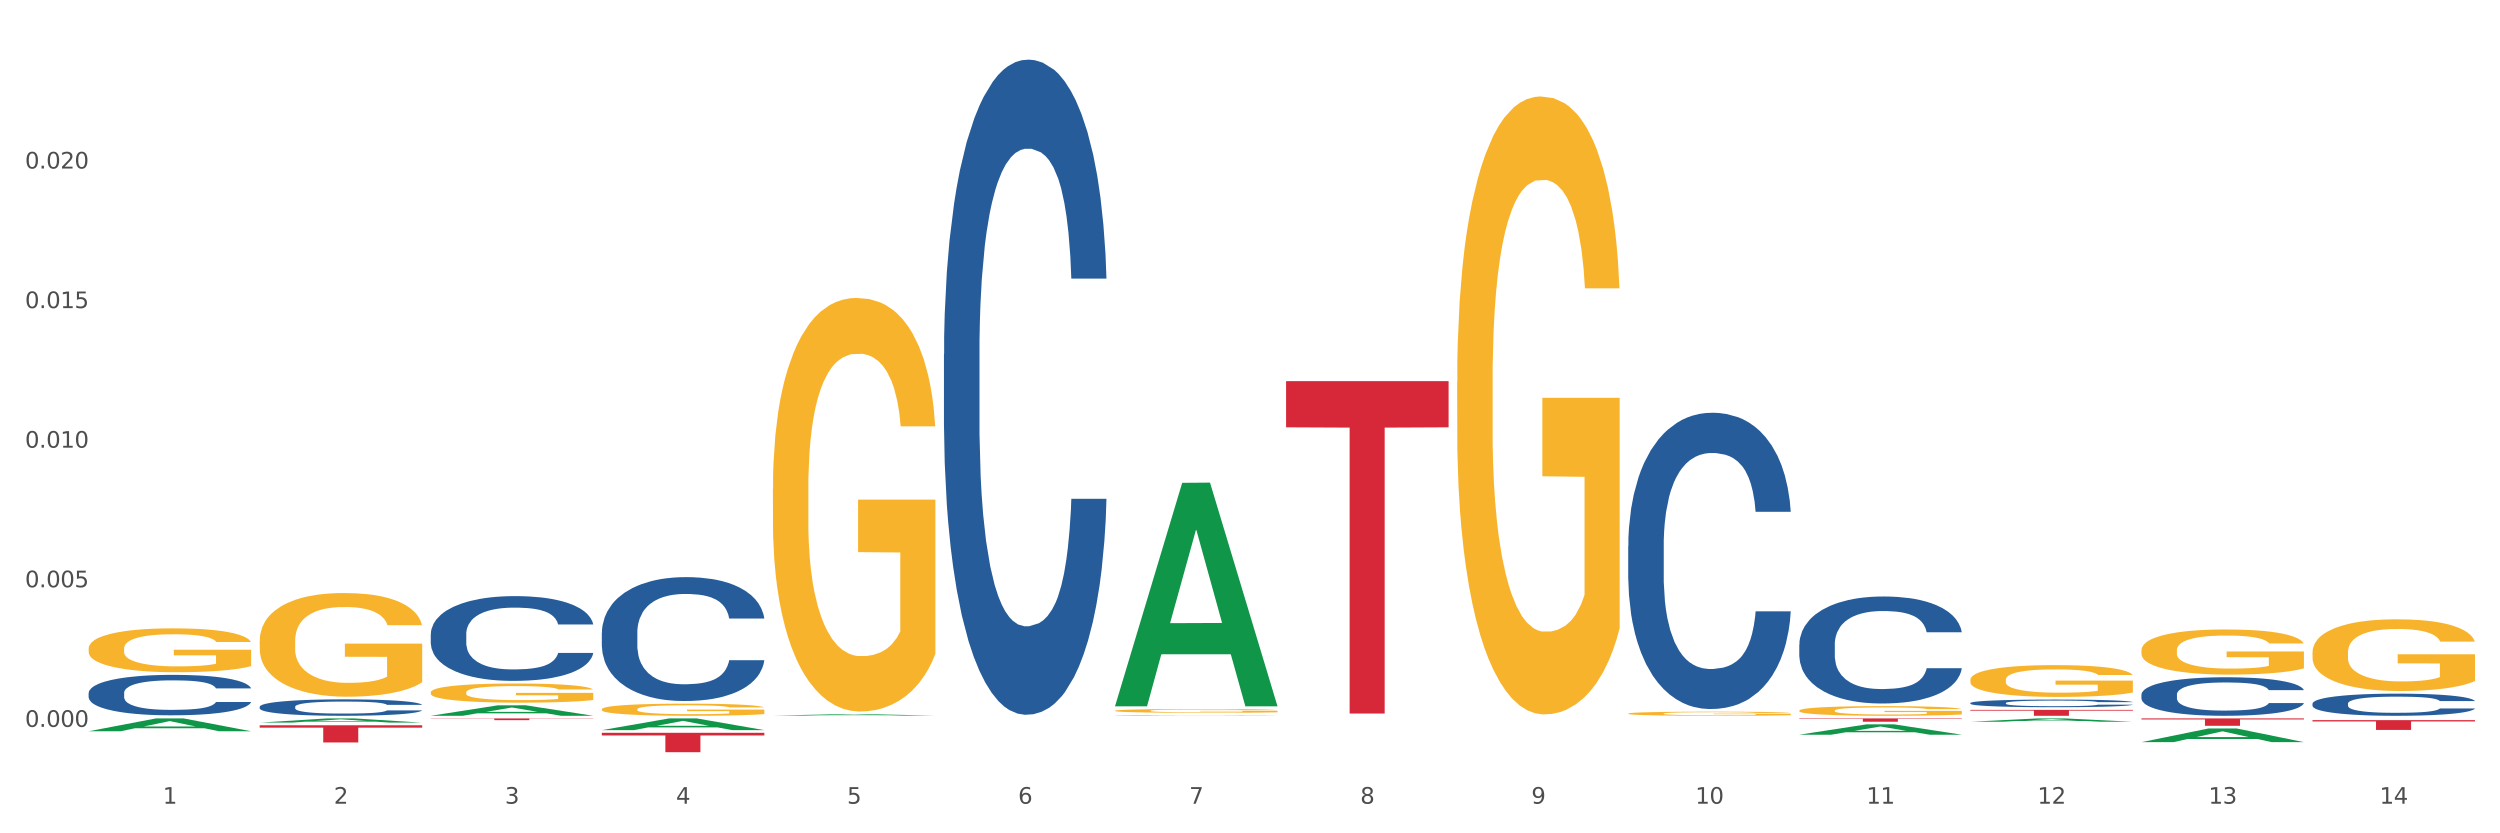 <?xml version="1.0" encoding="utf-8" standalone="no"?>
<!DOCTYPE svg PUBLIC "-//W3C//DTD SVG 1.1//EN"
  "http://www.w3.org/Graphics/SVG/1.1/DTD/svg11.dtd">
<svg xmlns:xlink="http://www.w3.org/1999/xlink" width="1080pt" height="360pt" viewBox="0 0 1080 360" xmlns="http://www.w3.org/2000/svg" version="1.1">
 <rect x="0" y="0" width="1080" height="360" fill="#333333" stroke="none"/>
 <defs>
  <style type="text/css">*{stroke-linejoin: round; stroke-linecap: butt}</style>
 </defs>
 <g id="figure_1">
  <g id="patch_1">
   <path d="M 0 360 
L 1080 360 
L 1080 0 
L 0 0 
z
" style="fill: #ffffff; stroke: #ffffff; stroke-linejoin: miter"/>
  </g>
  <g id="axes_1">
   <g id="matplotlib.axis_1">
    <g id="xtick_1">
     <g id="text_1">
      <!-- 1 -->
      <g style="fill: #4d4d4d" transform="translate(70.332 347.204) scale(0.096 -0.096)">
       <defs>
        <path id="DejaVuSans-31" d="M 794 531 
L 1825 531 
L 1825 4091 
L 703 3866 
L 703 4441 
L 1819 4666 
L 2450 4666 
L 2450 531 
L 3481 531 
L 3481 0 
L 794 0 
L 794 531 
z
" transform="scale(0.016)"/>
       </defs>
       <use xlink:href="#DejaVuSans-31"/>
      </g>
     </g>
    </g>
    <g id="xtick_2">
     <g id="text_2">
      <!-- 2 -->
      <g style="fill: #4d4d4d" transform="translate(144.233 347.204) scale(0.096 -0.096)">
       <defs>
        <path id="DejaVuSans-32" d="M 1228 531 
L 3431 531 
L 3431 0 
L 469 0 
L 469 531 
Q 828 903 1448 1529 
Q 2069 2156 2228 2338 
Q 2531 2678 2651 2914 
Q 2772 3150 2772 3378 
Q 2772 3750 2511 3984 
Q 2250 4219 1831 4219 
Q 1534 4219 1204 4116 
Q 875 4013 500 3803 
L 500 4441 
Q 881 4594 1212 4672 
Q 1544 4750 1819 4750 
Q 2544 4750 2975 4387 
Q 3406 4025 3406 3419 
Q 3406 3131 3298 2873 
Q 3191 2616 2906 2266 
Q 2828 2175 2409 1742 
Q 1991 1309 1228 531 
z
" transform="scale(0.016)"/>
       </defs>
       <use xlink:href="#DejaVuSans-32"/>
      </g>
     </g>
    </g>
    <g id="xtick_3">
     <g id="text_3">
      <!-- 3 -->
      <g style="fill: #4d4d4d" transform="translate(218.134 347.204) scale(0.096 -0.096)">
       <defs>
        <path id="DejaVuSans-33" d="M 2597 2516 
Q 3050 2419 3304 2112 
Q 3559 1806 3559 1356 
Q 3559 666 3084 287 
Q 2609 -91 1734 -91 
Q 1441 -91 1130 -33 
Q 819 25 488 141 
L 488 750 
Q 750 597 1062 519 
Q 1375 441 1716 441 
Q 2309 441 2620 675 
Q 2931 909 2931 1356 
Q 2931 1769 2642 2001 
Q 2353 2234 1838 2234 
L 1294 2234 
L 1294 2753 
L 1863 2753 
Q 2328 2753 2575 2939 
Q 2822 3125 2822 3475 
Q 2822 3834 2567 4026 
Q 2313 4219 1838 4219 
Q 1578 4219 1281 4162 
Q 984 4106 628 3988 
L 628 4550 
Q 988 4650 1302 4700 
Q 1616 4750 1894 4750 
Q 2613 4750 3031 4423 
Q 3450 4097 3450 3541 
Q 3450 3153 3228 2886 
Q 3006 2619 2597 2516 
z
" transform="scale(0.016)"/>
       </defs>
       <use xlink:href="#DejaVuSans-33"/>
      </g>
     </g>
    </g>
    <g id="xtick_4">
     <g id="text_4">
      <!-- 4 -->
      <g style="fill: #4d4d4d" transform="translate(292.034 347.204) scale(0.096 -0.096)">
       <defs>
        <path id="DejaVuSans-34" d="M 2419 4116 
L 825 1625 
L 2419 1625 
L 2419 4116 
z
M 2253 4666 
L 3047 4666 
L 3047 1625 
L 3713 1625 
L 3713 1100 
L 3047 1100 
L 3047 0 
L 2419 0 
L 2419 1100 
L 313 1100 
L 313 1709 
L 2253 4666 
z
" transform="scale(0.016)"/>
       </defs>
       <use xlink:href="#DejaVuSans-34"/>
      </g>
     </g>
    </g>
    <g id="xtick_5">
     <g id="text_5">
      <!-- 5 -->
      <g style="fill: #4d4d4d" transform="translate(365.935 347.204) scale(0.096 -0.096)">
       <defs>
        <path id="DejaVuSans-35" d="M 691 4666 
L 3169 4666 
L 3169 4134 
L 1269 4134 
L 1269 2991 
Q 1406 3038 1543 3061 
Q 1681 3084 1819 3084 
Q 2600 3084 3056 2656 
Q 3513 2228 3513 1497 
Q 3513 744 3044 326 
Q 2575 -91 1722 -91 
Q 1428 -91 1123 -41 
Q 819 9 494 109 
L 494 744 
Q 775 591 1075 516 
Q 1375 441 1709 441 
Q 2250 441 2565 725 
Q 2881 1009 2881 1497 
Q 2881 1984 2565 2268 
Q 2250 2553 1709 2553 
Q 1456 2553 1204 2497 
Q 953 2441 691 2322 
L 691 4666 
z
" transform="scale(0.016)"/>
       </defs>
       <use xlink:href="#DejaVuSans-35"/>
      </g>
     </g>
    </g>
    <g id="xtick_6">
     <g id="text_6">
      <!-- 6 -->
      <g style="fill: #4d4d4d" transform="translate(439.836 347.204) scale(0.096 -0.096)">
       <defs>
        <path id="DejaVuSans-36" d="M 2113 2584 
Q 1688 2584 1439 2293 
Q 1191 2003 1191 1497 
Q 1191 994 1439 701 
Q 1688 409 2113 409 
Q 2538 409 2786 701 
Q 3034 994 3034 1497 
Q 3034 2003 2786 2293 
Q 2538 2584 2113 2584 
z
M 3366 4563 
L 3366 3988 
Q 3128 4100 2886 4159 
Q 2644 4219 2406 4219 
Q 1781 4219 1451 3797 
Q 1122 3375 1075 2522 
Q 1259 2794 1537 2939 
Q 1816 3084 2150 3084 
Q 2853 3084 3261 2657 
Q 3669 2231 3669 1497 
Q 3669 778 3244 343 
Q 2819 -91 2113 -91 
Q 1303 -91 875 529 
Q 447 1150 447 2328 
Q 447 3434 972 4092 
Q 1497 4750 2381 4750 
Q 2619 4750 2861 4703 
Q 3103 4656 3366 4563 
z
" transform="scale(0.016)"/>
       </defs>
       <use xlink:href="#DejaVuSans-36"/>
      </g>
     </g>
    </g>
    <g id="xtick_7">
     <g id="text_7">
      <!-- 7 -->
      <g style="fill: #4d4d4d" transform="translate(513.737 347.204) scale(0.096 -0.096)">
       <defs>
        <path id="DejaVuSans-37" d="M 525 4666 
L 3525 4666 
L 3525 4397 
L 1831 0 
L 1172 0 
L 2766 4134 
L 525 4134 
L 525 4666 
z
" transform="scale(0.016)"/>
       </defs>
       <use xlink:href="#DejaVuSans-37"/>
      </g>
     </g>
    </g>
    <g id="xtick_8">
     <g id="text_8">
      <!-- 8 -->
      <g style="fill: #4d4d4d" transform="translate(587.638 347.204) scale(0.096 -0.096)">
       <defs>
        <path id="DejaVuSans-38" d="M 2034 2216 
Q 1584 2216 1326 1975 
Q 1069 1734 1069 1313 
Q 1069 891 1326 650 
Q 1584 409 2034 409 
Q 2484 409 2743 651 
Q 3003 894 3003 1313 
Q 3003 1734 2745 1975 
Q 2488 2216 2034 2216 
z
M 1403 2484 
Q 997 2584 770 2862 
Q 544 3141 544 3541 
Q 544 4100 942 4425 
Q 1341 4750 2034 4750 
Q 2731 4750 3128 4425 
Q 3525 4100 3525 3541 
Q 3525 3141 3298 2862 
Q 3072 2584 2669 2484 
Q 3125 2378 3379 2068 
Q 3634 1759 3634 1313 
Q 3634 634 3220 271 
Q 2806 -91 2034 -91 
Q 1263 -91 848 271 
Q 434 634 434 1313 
Q 434 1759 690 2068 
Q 947 2378 1403 2484 
z
M 1172 3481 
Q 1172 3119 1398 2916 
Q 1625 2713 2034 2713 
Q 2441 2713 2670 2916 
Q 2900 3119 2900 3481 
Q 2900 3844 2670 4047 
Q 2441 4250 2034 4250 
Q 1625 4250 1398 4047 
Q 1172 3844 1172 3481 
z
" transform="scale(0.016)"/>
       </defs>
       <use xlink:href="#DejaVuSans-38"/>
      </g>
     </g>
    </g>
    <g id="xtick_9">
     <g id="text_9">
      <!-- 9 -->
      <g style="fill: #4d4d4d" transform="translate(661.539 347.204) scale(0.096 -0.096)">
       <defs>
        <path id="DejaVuSans-39" d="M 703 97 
L 703 672 
Q 941 559 1184 500 
Q 1428 441 1663 441 
Q 2288 441 2617 861 
Q 2947 1281 2994 2138 
Q 2813 1869 2534 1725 
Q 2256 1581 1919 1581 
Q 1219 1581 811 2004 
Q 403 2428 403 3163 
Q 403 3881 828 4315 
Q 1253 4750 1959 4750 
Q 2769 4750 3195 4129 
Q 3622 3509 3622 2328 
Q 3622 1225 3098 567 
Q 2575 -91 1691 -91 
Q 1453 -91 1209 -44 
Q 966 3 703 97 
z
M 1959 2075 
Q 2384 2075 2632 2365 
Q 2881 2656 2881 3163 
Q 2881 3666 2632 3958 
Q 2384 4250 1959 4250 
Q 1534 4250 1286 3958 
Q 1038 3666 1038 3163 
Q 1038 2656 1286 2365 
Q 1534 2075 1959 2075 
z
" transform="scale(0.016)"/>
       </defs>
       <use xlink:href="#DejaVuSans-39"/>
      </g>
     </g>
    </g>
    <g id="xtick_10">
     <g id="text_10">
      <!-- 10 -->
      <g style="fill: #4d4d4d" transform="translate(732.386 347.204) scale(0.096 -0.096)">
       <defs>
        <path id="DejaVuSans-30" d="M 2034 4250 
Q 1547 4250 1301 3770 
Q 1056 3291 1056 2328 
Q 1056 1369 1301 889 
Q 1547 409 2034 409 
Q 2525 409 2770 889 
Q 3016 1369 3016 2328 
Q 3016 3291 2770 3770 
Q 2525 4250 2034 4250 
z
M 2034 4750 
Q 2819 4750 3233 4129 
Q 3647 3509 3647 2328 
Q 3647 1150 3233 529 
Q 2819 -91 2034 -91 
Q 1250 -91 836 529 
Q 422 1150 422 2328 
Q 422 3509 836 4129 
Q 1250 4750 2034 4750 
z
" transform="scale(0.016)"/>
       </defs>
       <use xlink:href="#DejaVuSans-31"/>
       <use xlink:href="#DejaVuSans-30" transform="translate(63.623 0)"/>
      </g>
     </g>
    </g>
    <g id="xtick_11">
     <g id="text_11">
      <!-- 11 -->
      <g style="fill: #4d4d4d" transform="translate(806.287 347.204) scale(0.096 -0.096)">
       <use xlink:href="#DejaVuSans-31"/>
       <use xlink:href="#DejaVuSans-31" transform="translate(63.623 0)"/>
      </g>
     </g>
    </g>
    <g id="xtick_12">
     <g id="text_12">
      <!-- 12 -->
      <g style="fill: #4d4d4d" transform="translate(880.187 347.204) scale(0.096 -0.096)">
       <use xlink:href="#DejaVuSans-31"/>
       <use xlink:href="#DejaVuSans-32" transform="translate(63.623 0)"/>
      </g>
     </g>
    </g>
    <g id="xtick_13">
     <g id="text_13">
      <!-- 13 -->
      <g style="fill: #4d4d4d" transform="translate(954.088 347.204) scale(0.096 -0.096)">
       <use xlink:href="#DejaVuSans-31"/>
       <use xlink:href="#DejaVuSans-33" transform="translate(63.623 0)"/>
      </g>
     </g>
    </g>
    <g id="xtick_14">
     <g id="text_14">
      <!-- 14 -->
      <g style="fill: #4d4d4d" transform="translate(1027.989 347.204) scale(0.096 -0.096)">
       <use xlink:href="#DejaVuSans-31"/>
       <use xlink:href="#DejaVuSans-34" transform="translate(63.623 0)"/>
      </g>
     </g>
    </g>
    <g id="xtick_15"/>
    <g id="xtick_16"/>
    <g id="xtick_17"/>
    <g id="xtick_18"/>
    <g id="xtick_19"/>
    <g id="xtick_20"/>
    <g id="xtick_21"/>
    <g id="xtick_22"/>
    <g id="xtick_23"/>
    <g id="xtick_24"/>
    <g id="xtick_25"/>
    <g id="xtick_26"/>
    <g id="xtick_27"/>
   </g>
   <g id="matplotlib.axis_2">
    <g id="ytick_1">
     <g id="text_15">
      <!-- 0.000 -->
      <g style="fill: #4d4d4d" transform="translate(10.8 314.005) scale(0.096 -0.096)">
       <defs>
        <path id="DejaVuSans-2e" d="M 684 794 
L 1344 794 
L 1344 0 
L 684 0 
L 684 794 
z
" transform="scale(0.016)"/>
       </defs>
       <use xlink:href="#DejaVuSans-30"/>
       <use xlink:href="#DejaVuSans-2e" transform="translate(63.623 0)"/>
       <use xlink:href="#DejaVuSans-30" transform="translate(95.41 0)"/>
       <use xlink:href="#DejaVuSans-30" transform="translate(159.033 0)"/>
       <use xlink:href="#DejaVuSans-30" transform="translate(222.656 0)"/>
      </g>
     </g>
    </g>
    <g id="ytick_2">
     <g id="text_16">
      <!-- 0.005 -->
      <g style="fill: #4d4d4d" transform="translate(10.8 253.705) scale(0.096 -0.096)">
       <use xlink:href="#DejaVuSans-30"/>
       <use xlink:href="#DejaVuSans-2e" transform="translate(63.623 0)"/>
       <use xlink:href="#DejaVuSans-30" transform="translate(95.41 0)"/>
       <use xlink:href="#DejaVuSans-30" transform="translate(159.033 0)"/>
       <use xlink:href="#DejaVuSans-35" transform="translate(222.656 0)"/>
      </g>
     </g>
    </g>
    <g id="ytick_3">
     <g id="text_17">
      <!-- 0.010 -->
      <g style="fill: #4d4d4d" transform="translate(10.8 193.405) scale(0.096 -0.096)">
       <use xlink:href="#DejaVuSans-30"/>
       <use xlink:href="#DejaVuSans-2e" transform="translate(63.623 0)"/>
       <use xlink:href="#DejaVuSans-30" transform="translate(95.41 0)"/>
       <use xlink:href="#DejaVuSans-31" transform="translate(159.033 0)"/>
       <use xlink:href="#DejaVuSans-30" transform="translate(222.656 0)"/>
      </g>
     </g>
    </g>
    <g id="ytick_4">
     <g id="text_18">
      <!-- 0.015 -->
      <g style="fill: #4d4d4d" transform="translate(10.8 133.105) scale(0.096 -0.096)">
       <use xlink:href="#DejaVuSans-30"/>
       <use xlink:href="#DejaVuSans-2e" transform="translate(63.623 0)"/>
       <use xlink:href="#DejaVuSans-30" transform="translate(95.41 0)"/>
       <use xlink:href="#DejaVuSans-31" transform="translate(159.033 0)"/>
       <use xlink:href="#DejaVuSans-35" transform="translate(222.656 0)"/>
      </g>
     </g>
    </g>
    <g id="ytick_5">
     <g id="text_19">
      <!-- 0.020 -->
      <g style="fill: #4d4d4d" transform="translate(10.8 72.805) scale(0.096 -0.096)">
       <use xlink:href="#DejaVuSans-30"/>
       <use xlink:href="#DejaVuSans-2e" transform="translate(63.623 0)"/>
       <use xlink:href="#DejaVuSans-30" transform="translate(95.41 0)"/>
       <use xlink:href="#DejaVuSans-32" transform="translate(159.033 0)"/>
       <use xlink:href="#DejaVuSans-30" transform="translate(222.656 0)"/>
      </g>
     </g>
    </g>
    <g id="ytick_6"/>
    <g id="ytick_7"/>
    <g id="ytick_8"/>
    <g id="ytick_9"/>
    <g id="ytick_10"/>
   </g>
   <g id="PolyCollection_1">
    <path d="M 38.283 315.894 
L 38.355 315.889 
L 67.306 310.363 
L 79.321 310.358 
L 108.489 315.905 
L 94.592 315.905 
L 88.296 314.613 
L 58.404 314.613 
L 58.187 314.634 
L 52.107 315.905 
L 38.283 315.905 
L 38.283 315.894 
L 62.167 313.842 
L 84.532 313.837 
L 73.458 311.54 
L 73.314 311.53 
L 73.169 311.546 
L 62.095 313.837 
L 62.167 313.842 
L 38.283 315.894 
z
" clip-path="url(#p781b4c9c3c)" style="fill: #109648"/>
    <path d="M 851.192 306.656 
L 921.398 306.656 
L 921.398 307.012 
L 893.782 307.015 
L 893.782 309.22 
L 878.643 309.22 
L 878.643 307.015 
L 851.192 307.012 
L 851.192 306.659 
L 851.192 306.656 
z
" clip-path="url(#p781b4c9c3c)" style="fill: #d62839"/>
    <path d="M 777.292 310.358 
L 847.497 310.358 
L 847.497 310.556 
L 819.881 310.557 
L 819.881 311.782 
L 804.742 311.782 
L 804.742 310.557 
L 777.292 310.556 
L 777.292 310.359 
L 777.292 310.358 
z
" clip-path="url(#p781b4c9c3c)" style="fill: #d62839"/>
    <path d="M 555.589 164.644 
L 625.795 164.644 
L 625.795 184.6 
L 598.178 184.734 
L 598.178 308.244 
L 583.039 308.244 
L 583.039 184.734 
L 555.589 184.6 
L 555.589 164.779 
L 555.589 164.644 
z
" clip-path="url(#p781b4c9c3c)" style="fill: #d62839"/>
    <path d="M 259.986 316.559 
L 330.191 316.559 
L 330.191 317.725 
L 302.575 317.733 
L 302.575 324.95 
L 287.436 324.95 
L 287.436 317.733 
L 259.986 317.725 
L 259.986 316.567 
L 259.986 316.559 
z
" clip-path="url(#p781b4c9c3c)" style="fill: #d62839"/>
    <path d="M 186.085 310.358 
L 256.291 310.358 
L 256.291 310.463 
L 228.674 310.463 
L 228.674 311.111 
L 213.535 311.111 
L 213.535 310.463 
L 186.085 310.463 
L 186.085 310.359 
L 186.085 310.358 
z
" clip-path="url(#p781b4c9c3c)" style="fill: #d62839"/>
    <path d="M 112.184 313.316 
L 182.39 313.316 
L 182.39 314.346 
L 154.773 314.353 
L 154.773 320.732 
L 139.634 320.732 
L 139.634 314.353 
L 112.184 314.346 
L 112.184 313.323 
L 112.184 313.316 
z
" clip-path="url(#p781b4c9c3c)" style="fill: #d62839"/>
    <path d="M 38.283 299.393 
L 38.366 299.378 
L 38.366 298.931 
L 38.615 298.324 
L 39.528 297.207 
L 40.69 296.361 
L 42.681 295.372 
L 43.76 294.957 
L 45.171 294.494 
L 48.075 293.744 
L 51.395 293.106 
L 53.718 292.755 
L 55.461 292.532 
L 59.361 292.133 
L 61.602 291.957 
L 63.926 291.813 
L 65.917 291.718 
L 69.237 291.606 
L 71.892 291.558 
L 74.963 291.542 
L 77.535 291.558 
L 80.938 291.622 
L 85.917 291.813 
L 87.825 291.925 
L 90.398 292.117 
L 93.053 292.372 
L 95.211 292.627 
L 97.701 292.994 
L 100.273 293.473 
L 102.763 294.079 
L 104.506 294.638 
L 105.916 295.228 
L 107.161 295.947 
L 108.074 296.728 
L 108.489 297.383 
L 93.302 297.383 
L 92.888 296.792 
L 92.058 296.154 
L 91.228 295.723 
L 90.315 295.372 
L 88.904 294.973 
L 87.659 294.718 
L 85.585 294.415 
L 83.676 294.223 
L 82.099 294.111 
L 80.191 294.016 
L 76.124 293.92 
L 73.22 293.92 
L 71.394 293.952 
L 69.154 294.032 
L 67.245 294.143 
L 65.004 294.335 
L 63.262 294.542 
L 61.519 294.814 
L 60.523 295.005 
L 59.029 295.356 
L 58.034 295.643 
L 56.706 296.138 
L 55.959 296.489 
L 54.631 297.399 
L 54.05 298.069 
L 53.801 298.532 
L 53.635 299.042 
L 53.635 301.532 
L 54.133 302.649 
L 54.548 303.128 
L 55.212 303.67 
L 56.457 304.372 
L 58.283 305.059 
L 60.191 305.553 
L 61.768 305.856 
L 63.262 306.08 
L 64.755 306.255 
L 66.581 306.415 
L 68.075 306.511 
L 70.315 306.607 
L 72.971 306.654 
L 75.046 306.654 
L 79.278 306.575 
L 81.187 306.495 
L 83.012 306.383 
L 85.004 306.208 
L 86.581 306.016 
L 87.493 305.872 
L 88.987 305.569 
L 90.149 305.25 
L 91.145 304.883 
L 91.809 304.564 
L 92.556 304.085 
L 93.136 303.543 
L 93.302 303.255 
L 108.489 303.255 
L 108.157 303.83 
L 107.576 304.388 
L 106.414 305.138 
L 105.501 305.569 
L 104.091 306.096 
L 102.597 306.543 
L 100.522 307.037 
L 98.614 307.404 
L 96.622 307.724 
L 94.464 308.011 
L 90.564 308.41 
L 89.153 308.521 
L 86.166 308.713 
L 83.842 308.825 
L 80.44 308.936 
L 76.954 309 
L 73.303 309.016 
L 70.066 308.984 
L 66.498 308.889 
L 64.257 308.793 
L 61.768 308.649 
L 58.863 308.426 
L 56.125 308.154 
L 53.552 307.835 
L 51.146 307.468 
L 48.905 307.053 
L 46.001 306.367 
L 43.843 305.697 
L 42.266 305.075 
L 41.187 304.548 
L 40.109 303.878 
L 39.528 303.415 
L 38.615 302.298 
L 38.283 301.261 
L 38.283 299.393 
z
" clip-path="url(#p781b4c9c3c)" style="fill: #255c99"/>
    <path d="M 112.184 305.31 
L 112.267 305.304 
L 112.267 305.122 
L 112.516 304.876 
L 113.429 304.422 
L 114.59 304.078 
L 116.582 303.676 
L 117.661 303.508 
L 119.072 303.32 
L 121.976 303.015 
L 125.296 302.756 
L 127.619 302.613 
L 129.362 302.522 
L 133.262 302.36 
L 135.503 302.289 
L 137.826 302.231 
L 139.818 302.192 
L 143.137 302.146 
L 145.793 302.127 
L 148.863 302.12 
L 151.436 302.127 
L 154.838 302.153 
L 159.818 302.231 
L 161.726 302.276 
L 164.299 302.354 
L 166.954 302.458 
L 169.112 302.561 
L 171.602 302.71 
L 174.174 302.905 
L 176.664 303.151 
L 178.406 303.378 
L 179.817 303.618 
L 181.062 303.91 
L 181.975 304.228 
L 182.39 304.493 
L 167.203 304.493 
L 166.788 304.253 
L 165.959 303.994 
L 165.129 303.819 
L 164.216 303.676 
L 162.805 303.514 
L 161.56 303.411 
L 159.486 303.287 
L 157.577 303.21 
L 156 303.164 
L 154.092 303.125 
L 150.025 303.086 
L 147.121 303.086 
L 145.295 303.099 
L 143.055 303.132 
L 141.146 303.177 
L 138.905 303.255 
L 137.163 303.339 
L 135.42 303.45 
L 134.424 303.527 
L 132.93 303.67 
L 131.934 303.787 
L 130.607 303.988 
L 129.86 304.13 
L 128.532 304.5 
L 127.951 304.772 
L 127.702 304.96 
L 127.536 305.168 
L 127.536 306.179 
L 128.034 306.633 
L 128.449 306.827 
L 129.113 307.048 
L 130.358 307.333 
L 132.183 307.612 
L 134.092 307.813 
L 135.669 307.936 
L 137.163 308.027 
L 138.656 308.098 
L 140.482 308.163 
L 141.976 308.202 
L 144.216 308.241 
L 146.872 308.26 
L 148.946 308.26 
L 153.179 308.228 
L 155.087 308.195 
L 156.913 308.15 
L 158.905 308.079 
L 160.481 308.001 
L 161.394 307.942 
L 162.888 307.819 
L 164.05 307.69 
L 165.046 307.54 
L 165.71 307.411 
L 166.456 307.216 
L 167.037 306.996 
L 167.203 306.879 
L 182.39 306.879 
L 182.058 307.113 
L 181.477 307.34 
L 180.315 307.644 
L 179.402 307.819 
L 177.991 308.033 
L 176.498 308.215 
L 174.423 308.416 
L 172.514 308.565 
L 170.523 308.695 
L 168.365 308.811 
L 164.465 308.973 
L 163.054 309.019 
L 160.067 309.096 
L 157.743 309.142 
L 154.341 309.187 
L 150.855 309.213 
L 147.204 309.22 
L 143.967 309.207 
L 140.399 309.168 
L 138.158 309.129 
L 135.669 309.071 
L 132.764 308.98 
L 130.026 308.87 
L 127.453 308.74 
L 125.047 308.591 
L 122.806 308.422 
L 119.902 308.143 
L 117.744 307.871 
L 116.167 307.618 
L 115.088 307.404 
L 114.01 307.132 
L 113.429 306.944 
L 112.516 306.49 
L 112.184 306.069 
L 112.184 305.31 
z
" clip-path="url(#p781b4c9c3c)" style="fill: #255c99"/>
    <path d="M 186.085 273.974 
L 186.168 273.941 
L 186.168 273.004 
L 186.417 271.733 
L 187.33 269.392 
L 188.491 267.619 
L 190.483 265.546 
L 191.562 264.676 
L 192.973 263.706 
L 195.877 262.134 
L 199.196 260.796 
L 201.52 260.061 
L 203.263 259.592 
L 207.163 258.756 
L 209.404 258.388 
L 211.727 258.087 
L 213.719 257.887 
L 217.038 257.653 
L 219.694 257.552 
L 222.764 257.519 
L 225.337 257.552 
L 228.739 257.686 
L 233.718 258.087 
L 235.627 258.321 
L 238.2 258.723 
L 240.855 259.258 
L 243.013 259.793 
L 245.502 260.562 
L 248.075 261.566 
L 250.565 262.837 
L 252.307 264.007 
L 253.718 265.245 
L 254.963 266.75 
L 255.876 268.389 
L 256.291 269.76 
L 241.104 269.76 
L 240.689 268.522 
L 239.859 267.185 
L 239.03 266.282 
L 238.117 265.546 
L 236.706 264.71 
L 235.461 264.175 
L 233.387 263.539 
L 231.478 263.138 
L 229.901 262.904 
L 227.992 262.703 
L 223.926 262.502 
L 221.022 262.502 
L 219.196 262.569 
L 216.955 262.736 
L 215.047 262.97 
L 212.806 263.372 
L 211.063 263.807 
L 209.321 264.375 
L 208.325 264.777 
L 206.831 265.512 
L 205.835 266.114 
L 204.508 267.151 
L 203.761 267.887 
L 202.433 269.793 
L 201.852 271.198 
L 201.603 272.168 
L 201.437 273.238 
L 201.437 278.456 
L 201.935 280.797 
L 202.35 281.801 
L 203.014 282.938 
L 204.259 284.409 
L 206.084 285.848 
L 207.993 286.884 
L 209.57 287.52 
L 211.063 287.988 
L 212.557 288.356 
L 214.383 288.69 
L 215.877 288.891 
L 218.117 289.092 
L 220.773 289.192 
L 222.847 289.192 
L 227.08 289.025 
L 228.988 288.858 
L 230.814 288.624 
L 232.806 288.256 
L 234.382 287.854 
L 235.295 287.553 
L 236.789 286.918 
L 237.951 286.249 
L 238.947 285.48 
L 239.61 284.811 
L 240.357 283.807 
L 240.938 282.67 
L 241.104 282.068 
L 256.291 282.068 
L 255.959 283.272 
L 255.378 284.443 
L 254.216 286.015 
L 253.303 286.918 
L 251.892 288.022 
L 250.399 288.958 
L 248.324 289.995 
L 246.415 290.764 
L 244.424 291.433 
L 242.266 292.035 
L 238.366 292.871 
L 236.955 293.105 
L 233.967 293.507 
L 231.644 293.741 
L 228.241 293.975 
L 224.756 294.109 
L 221.105 294.142 
L 217.868 294.075 
L 214.3 293.875 
L 212.059 293.674 
L 209.57 293.373 
L 206.665 292.905 
L 203.927 292.336 
L 201.354 291.667 
L 198.947 290.898 
L 196.707 290.028 
L 193.802 288.59 
L 191.645 287.185 
L 190.068 285.881 
L 188.989 284.777 
L 187.91 283.373 
L 187.33 282.403 
L 186.417 280.061 
L 186.085 277.887 
L 186.085 273.974 
z
" clip-path="url(#p781b4c9c3c)" style="fill: #255c99"/>
    <path d="M 259.986 273.366 
L 260.069 273.317 
L 260.069 271.948 
L 260.318 270.091 
L 261.23 266.669 
L 262.392 264.079 
L 264.384 261.048 
L 265.463 259.777 
L 266.873 258.36 
L 269.778 256.063 
L 273.097 254.107 
L 275.421 253.032 
L 277.164 252.348 
L 281.064 251.126 
L 283.305 250.588 
L 285.628 250.148 
L 287.62 249.855 
L 290.939 249.513 
L 293.595 249.366 
L 296.665 249.317 
L 299.238 249.366 
L 302.64 249.562 
L 307.619 250.148 
L 309.528 250.49 
L 312.101 251.077 
L 314.756 251.859 
L 316.914 252.641 
L 319.403 253.765 
L 321.976 255.232 
L 324.465 257.089 
L 326.208 258.8 
L 327.619 260.608 
L 328.864 262.808 
L 329.776 265.203 
L 330.191 267.207 
L 315.005 267.207 
L 314.59 265.399 
L 313.76 263.443 
L 312.93 262.124 
L 312.018 261.048 
L 310.607 259.826 
L 309.362 259.044 
L 307.287 258.115 
L 305.379 257.529 
L 303.802 257.187 
L 301.893 256.893 
L 297.827 256.6 
L 294.923 256.6 
L 293.097 256.698 
L 290.856 256.942 
L 288.948 257.285 
L 286.707 257.871 
L 284.964 258.506 
L 283.222 259.337 
L 282.226 259.924 
L 280.732 260.999 
L 279.736 261.879 
L 278.408 263.394 
L 277.662 264.47 
L 276.334 267.256 
L 275.753 269.309 
L 275.504 270.726 
L 275.338 272.291 
L 275.338 279.916 
L 275.836 283.337 
L 276.251 284.804 
L 276.915 286.466 
L 278.159 288.616 
L 279.985 290.718 
L 281.894 292.233 
L 283.471 293.162 
L 284.964 293.846 
L 286.458 294.384 
L 288.284 294.873 
L 289.777 295.166 
L 292.018 295.459 
L 294.674 295.606 
L 296.748 295.606 
L 300.98 295.362 
L 302.889 295.117 
L 304.715 294.775 
L 306.706 294.237 
L 308.283 293.651 
L 309.196 293.211 
L 310.69 292.282 
L 311.852 291.305 
L 312.847 290.18 
L 313.511 289.203 
L 314.258 287.736 
L 314.839 286.075 
L 315.005 285.195 
L 330.191 285.195 
L 329.859 286.954 
L 329.279 288.665 
L 328.117 290.962 
L 327.204 292.282 
L 325.793 293.895 
L 324.299 295.264 
L 322.225 296.779 
L 320.316 297.903 
L 318.324 298.881 
L 316.167 299.761 
L 312.267 300.983 
L 310.856 301.325 
L 307.868 301.911 
L 305.545 302.254 
L 302.142 302.596 
L 298.657 302.791 
L 295.006 302.84 
L 291.769 302.742 
L 288.201 302.449 
L 285.96 302.156 
L 283.471 301.716 
L 280.566 301.032 
L 277.827 300.201 
L 275.255 299.223 
L 272.848 298.099 
L 270.608 296.828 
L 267.703 294.726 
L 265.546 292.673 
L 263.969 290.767 
L 262.89 289.154 
L 261.811 287.101 
L 261.23 285.683 
L 260.318 282.262 
L 259.986 279.085 
L 259.986 273.366 
z
" clip-path="url(#p781b4c9c3c)" style="fill: #255c99"/>
    <path d="M 407.787 152.931 
L 407.87 152.673 
L 407.87 145.435 
L 408.119 135.613 
L 409.032 117.519 
L 410.194 103.82 
L 412.186 87.794 
L 413.264 81.074 
L 414.675 73.578 
L 417.58 61.43 
L 420.899 51.09 
L 423.223 45.404 
L 424.965 41.785 
L 428.866 35.323 
L 431.106 32.48 
L 433.43 30.154 
L 435.422 28.603 
L 438.741 26.793 
L 441.396 26.018 
L 444.467 25.759 
L 447.039 26.018 
L 450.442 27.052 
L 455.421 30.154 
L 457.33 31.963 
L 459.902 35.065 
L 462.558 39.2 
L 464.715 43.336 
L 467.205 49.281 
L 469.778 57.035 
L 472.267 66.858 
L 474.01 75.904 
L 475.421 85.468 
L 476.665 97.1 
L 477.578 109.765 
L 477.993 120.363 
L 462.807 120.363 
L 462.392 110.799 
L 461.562 100.46 
L 460.732 93.481 
L 459.819 87.794 
L 458.409 81.332 
L 457.164 77.197 
L 455.089 72.286 
L 453.18 69.184 
L 451.604 67.375 
L 449.695 65.824 
L 445.629 64.273 
L 442.724 64.273 
L 440.899 64.79 
L 438.658 66.082 
L 436.749 67.892 
L 434.509 70.993 
L 432.766 74.354 
L 431.023 78.748 
L 430.027 81.849 
L 428.534 87.536 
L 427.538 92.189 
L 426.21 100.201 
L 425.463 105.888 
L 424.135 120.621 
L 423.555 131.477 
L 423.306 138.973 
L 423.14 147.245 
L 423.14 187.567 
L 423.638 205.661 
L 424.052 213.415 
L 424.716 222.203 
L 425.961 233.577 
L 427.787 244.691 
L 429.695 252.704 
L 431.272 257.615 
L 432.766 261.234 
L 434.26 264.077 
L 436.085 266.662 
L 437.579 268.213 
L 439.82 269.764 
L 442.475 270.539 
L 444.55 270.539 
L 448.782 269.247 
L 450.691 267.954 
L 452.517 266.145 
L 454.508 263.302 
L 456.085 260.2 
L 456.998 257.874 
L 458.492 252.962 
L 459.653 247.793 
L 460.649 241.848 
L 461.313 236.678 
L 462.06 228.924 
L 462.641 220.136 
L 462.807 215.483 
L 477.993 215.483 
L 477.661 224.788 
L 477.08 233.835 
L 475.918 245.983 
L 475.006 252.962 
L 473.595 261.492 
L 472.101 268.73 
L 470.027 276.742 
L 468.118 282.688 
L 466.126 287.857 
L 463.969 292.51 
L 460.068 298.972 
L 458.657 300.781 
L 455.67 303.883 
L 453.346 305.692 
L 449.944 307.501 
L 446.459 308.535 
L 442.807 308.794 
L 439.571 308.277 
L 436.002 306.726 
L 433.762 305.175 
L 431.272 302.849 
L 428.368 299.23 
L 425.629 294.836 
L 423.057 289.666 
L 420.65 283.721 
L 418.409 277.001 
L 415.505 265.886 
L 413.347 255.03 
L 411.771 244.95 
L 410.692 236.42 
L 409.613 225.564 
L 409.032 218.068 
L 408.119 199.974 
L 407.787 183.173 
L 407.787 152.931 
z
" clip-path="url(#p781b4c9c3c)" style="fill: #255c99"/>
    <path d="M 481.688 309.138 
L 481.771 309.138 
L 481.771 309.134 
L 482.02 309.129 
L 482.933 309.119 
L 484.095 309.112 
L 486.086 309.104 
L 487.165 309.1 
L 488.576 309.096 
L 491.48 309.09 
L 494.8 309.085 
L 497.123 309.082 
L 498.866 309.08 
L 502.767 309.076 
L 505.007 309.075 
L 507.331 309.074 
L 509.322 309.073 
L 512.642 309.072 
L 515.297 309.071 
L 518.368 309.071 
L 520.94 309.071 
L 524.343 309.072 
L 529.322 309.074 
L 531.231 309.075 
L 533.803 309.076 
L 536.459 309.078 
L 538.616 309.08 
L 541.106 309.084 
L 543.678 309.088 
L 546.168 309.093 
L 547.911 309.098 
L 549.321 309.103 
L 550.566 309.109 
L 551.479 309.115 
L 551.894 309.121 
L 536.708 309.121 
L 536.293 309.116 
L 535.463 309.11 
L 534.633 309.107 
L 533.72 309.104 
L 532.309 309.1 
L 531.065 309.098 
L 528.99 309.096 
L 527.081 309.094 
L 525.505 309.093 
L 523.596 309.092 
L 519.53 309.091 
L 516.625 309.091 
L 514.799 309.092 
L 512.559 309.092 
L 510.65 309.093 
L 508.41 309.095 
L 506.667 309.097 
L 504.924 309.099 
L 503.928 309.101 
L 502.435 309.104 
L 501.439 309.106 
L 500.111 309.11 
L 499.364 309.113 
L 498.036 309.121 
L 497.455 309.127 
L 497.206 309.131 
L 497.04 309.135 
L 497.04 309.156 
L 497.538 309.166 
L 497.953 309.17 
L 498.617 309.174 
L 499.862 309.18 
L 501.688 309.186 
L 503.596 309.19 
L 505.173 309.193 
L 506.667 309.195 
L 508.161 309.196 
L 509.986 309.198 
L 511.48 309.198 
L 513.721 309.199 
L 516.376 309.2 
L 518.451 309.2 
L 522.683 309.199 
L 524.592 309.198 
L 526.417 309.197 
L 528.409 309.196 
L 529.986 309.194 
L 530.899 309.193 
L 532.392 309.19 
L 533.554 309.188 
L 534.55 309.185 
L 535.214 309.182 
L 535.961 309.178 
L 536.542 309.173 
L 536.708 309.171 
L 551.894 309.171 
L 551.562 309.176 
L 550.981 309.18 
L 549.819 309.187 
L 548.906 309.19 
L 547.496 309.195 
L 546.002 309.199 
L 543.927 309.203 
L 542.019 309.206 
L 540.027 309.209 
L 537.869 309.211 
L 533.969 309.215 
L 532.558 309.215 
L 529.571 309.217 
L 527.247 309.218 
L 523.845 309.219 
L 520.359 309.22 
L 516.708 309.22 
L 513.472 309.219 
L 509.903 309.219 
L 507.663 309.218 
L 505.173 309.217 
L 502.269 309.215 
L 499.53 309.212 
L 496.958 309.21 
L 494.551 309.207 
L 492.31 309.203 
L 489.406 309.197 
L 487.248 309.191 
L 485.671 309.186 
L 484.593 309.182 
L 483.514 309.176 
L 482.933 309.172 
L 482.02 309.163 
L 481.688 309.154 
L 481.688 309.138 
z
" clip-path="url(#p781b4c9c3c)" style="fill: #255c99"/>
    <path d="M 703.391 235.817 
L 703.474 235.7 
L 703.474 232.427 
L 703.723 227.985 
L 704.636 219.802 
L 705.797 213.606 
L 707.789 206.359 
L 708.868 203.32 
L 710.279 199.93 
L 713.183 194.435 
L 716.502 189.759 
L 718.826 187.188 
L 720.569 185.551 
L 724.469 182.629 
L 726.71 181.343 
L 729.033 180.291 
L 731.025 179.589 
L 734.344 178.771 
L 737 178.42 
L 740.07 178.304 
L 742.643 178.42 
L 746.045 178.888 
L 751.024 180.291 
L 752.933 181.109 
L 755.506 182.512 
L 758.161 184.382 
L 760.319 186.253 
L 762.808 188.941 
L 765.381 192.448 
L 767.871 196.89 
L 769.613 200.982 
L 771.024 205.307 
L 772.269 210.567 
L 773.182 216.295 
L 773.597 221.088 
L 758.41 221.088 
L 757.995 216.763 
L 757.165 212.087 
L 756.336 208.931 
L 755.423 206.359 
L 754.012 203.436 
L 752.767 201.566 
L 750.693 199.345 
L 748.784 197.942 
L 747.207 197.124 
L 745.298 196.423 
L 741.232 195.721 
L 738.328 195.721 
L 736.502 195.955 
L 734.261 196.54 
L 732.353 197.358 
L 730.112 198.761 
L 728.369 200.28 
L 726.627 202.267 
L 725.631 203.67 
L 724.137 206.242 
L 723.141 208.346 
L 721.814 211.97 
L 721.067 214.542 
L 719.739 221.205 
L 719.158 226.114 
L 718.909 229.505 
L 718.743 233.245 
L 718.743 251.481 
L 719.241 259.664 
L 719.656 263.171 
L 720.32 267.145 
L 721.565 272.289 
L 723.39 277.315 
L 725.299 280.939 
L 726.876 283.16 
L 728.369 284.797 
L 729.863 286.083 
L 731.689 287.252 
L 733.183 287.953 
L 735.423 288.654 
L 738.079 289.005 
L 740.153 289.005 
L 744.386 288.421 
L 746.294 287.836 
L 748.12 287.018 
L 750.112 285.732 
L 751.688 284.329 
L 752.601 283.277 
L 754.095 281.056 
L 755.257 278.718 
L 756.253 276.03 
L 756.916 273.692 
L 757.663 270.185 
L 758.244 266.21 
L 758.41 264.106 
L 773.597 264.106 
L 773.265 268.314 
L 772.684 272.406 
L 771.522 277.9 
L 770.609 281.056 
L 769.198 284.914 
L 767.705 288.187 
L 765.63 291.811 
L 763.721 294.499 
L 761.73 296.837 
L 759.572 298.941 
L 755.672 301.864 
L 754.261 302.682 
L 751.273 304.085 
L 748.95 304.903 
L 745.547 305.721 
L 742.062 306.189 
L 738.411 306.306 
L 735.174 306.072 
L 731.606 305.371 
L 729.365 304.669 
L 726.876 303.617 
L 723.971 301.981 
L 721.233 299.993 
L 718.66 297.655 
L 716.254 294.967 
L 714.013 291.928 
L 711.108 286.901 
L 708.951 281.991 
L 707.374 277.432 
L 706.295 273.575 
L 705.216 268.665 
L 704.636 265.275 
L 703.723 257.092 
L 703.391 249.494 
L 703.391 235.817 
z
" clip-path="url(#p781b4c9c3c)" style="fill: #255c99"/>
    <path d="M 925.093 310.358 
L 995.299 310.358 
L 995.299 310.801 
L 967.683 310.804 
L 967.683 313.546 
L 952.543 313.546 
L 952.543 310.804 
L 925.093 310.801 
L 925.093 310.361 
L 925.093 310.358 
z
" clip-path="url(#p781b4c9c3c)" style="fill: #d62839"/>
    <path d="M 777.292 278.454 
L 777.375 278.412 
L 777.375 277.23 
L 777.624 275.626 
L 778.536 272.67 
L 779.698 270.432 
L 781.69 267.815 
L 782.769 266.717 
L 784.179 265.492 
L 787.084 263.508 
L 790.403 261.819 
L 792.727 260.89 
L 794.47 260.299 
L 798.37 259.244 
L 800.611 258.779 
L 802.934 258.399 
L 804.926 258.146 
L 808.245 257.85 
L 810.901 257.724 
L 813.971 257.682 
L 816.544 257.724 
L 819.946 257.893 
L 824.925 258.399 
L 826.834 258.695 
L 829.407 259.201 
L 832.062 259.877 
L 834.22 260.553 
L 836.709 261.524 
L 839.282 262.79 
L 841.771 264.395 
L 843.514 265.872 
L 844.925 267.435 
L 846.17 269.335 
L 847.082 271.403 
L 847.497 273.134 
L 832.311 273.134 
L 831.896 271.572 
L 831.066 269.883 
L 830.236 268.743 
L 829.324 267.815 
L 827.913 266.759 
L 826.668 266.084 
L 824.593 265.281 
L 822.685 264.775 
L 821.108 264.479 
L 819.199 264.226 
L 815.133 263.972 
L 812.229 263.972 
L 810.403 264.057 
L 808.162 264.268 
L 806.254 264.564 
L 804.013 265.07 
L 802.27 265.619 
L 800.528 266.337 
L 799.532 266.844 
L 798.038 267.772 
L 797.042 268.532 
L 795.714 269.841 
L 794.968 270.77 
L 793.64 273.177 
L 793.059 274.95 
L 792.81 276.174 
L 792.644 277.525 
L 792.644 284.112 
L 793.142 287.067 
L 793.557 288.334 
L 794.221 289.77 
L 795.465 291.627 
L 797.291 293.443 
L 799.2 294.752 
L 800.777 295.554 
L 802.27 296.145 
L 803.764 296.609 
L 805.59 297.032 
L 807.083 297.285 
L 809.324 297.538 
L 811.98 297.665 
L 814.054 297.665 
L 818.286 297.454 
L 820.195 297.243 
L 822.021 296.947 
L 824.012 296.483 
L 825.589 295.976 
L 826.502 295.596 
L 827.996 294.794 
L 829.158 293.949 
L 830.153 292.978 
L 830.817 292.134 
L 831.564 290.867 
L 832.145 289.432 
L 832.311 288.672 
L 847.497 288.672 
L 847.165 290.192 
L 846.585 291.67 
L 845.423 293.654 
L 844.51 294.794 
L 843.099 296.187 
L 841.605 297.369 
L 839.531 298.678 
L 837.622 299.649 
L 835.63 300.494 
L 833.473 301.254 
L 829.573 302.309 
L 828.162 302.605 
L 825.174 303.111 
L 822.851 303.407 
L 819.448 303.703 
L 815.963 303.871 
L 812.312 303.914 
L 809.075 303.829 
L 805.507 303.576 
L 803.266 303.323 
L 800.777 302.943 
L 797.872 302.351 
L 795.134 301.634 
L 792.561 300.789 
L 790.154 299.818 
L 787.914 298.72 
L 785.009 296.905 
L 782.852 295.132 
L 781.275 293.485 
L 780.196 292.092 
L 779.117 290.318 
L 778.536 289.094 
L 777.624 286.139 
L 777.292 283.394 
L 777.292 278.454 
z
" clip-path="url(#p781b4c9c3c)" style="fill: #255c99"/>
    <path d="M 38.283 280.209 
L 38.366 280.192 
L 38.366 279.568 
L 38.532 279.032 
L 39.361 277.734 
L 40.604 276.661 
L 41.516 276.089 
L 42.427 275.622 
L 43.505 275.155 
L 44.831 274.67 
L 47.235 273.96 
L 48.727 273.597 
L 50.55 273.216 
L 53.866 272.662 
L 56.27 272.351 
L 58.756 272.091 
L 62.818 271.779 
L 65.47 271.641 
L 68.288 271.537 
L 71.687 271.468 
L 74.256 271.451 
L 79.893 271.502 
L 84.7 271.658 
L 87.021 271.779 
L 90.005 271.987 
L 91.58 272.126 
L 94.149 272.403 
L 96.802 272.766 
L 98.625 273.078 
L 101.36 273.666 
L 103.433 274.255 
L 105.339 274.982 
L 106.334 275.483 
L 107.08 275.951 
L 107.743 276.487 
L 108.406 277.336 
L 93.486 277.336 
L 92.906 276.73 
L 91.994 276.159 
L 90.668 275.605 
L 89.508 275.258 
L 87.518 274.826 
L 85.695 274.549 
L 83.788 274.341 
L 81.467 274.168 
L 79.644 274.081 
L 77.074 274.012 
L 72.018 274.03 
L 68.62 274.168 
L 66.299 274.341 
L 64.807 274.497 
L 63.481 274.67 
L 61.989 274.912 
L 60.248 275.276 
L 59.005 275.605 
L 57.762 276.02 
L 56.767 276.435 
L 55.855 276.92 
L 55.109 277.439 
L 54.529 277.976 
L 54.032 278.634 
L 53.617 279.724 
L 53.617 282.095 
L 53.783 282.632 
L 54.197 283.342 
L 54.695 283.878 
L 55.524 284.519 
L 56.27 284.951 
L 57.679 285.575 
L 59.254 286.094 
L 60.497 286.423 
L 61.74 286.7 
L 63.895 287.08 
L 66.299 287.392 
L 68.371 287.582 
L 71.189 287.755 
L 73.096 287.825 
L 74.754 287.859 
L 78.815 287.859 
L 81.716 287.807 
L 84.949 287.686 
L 87.435 287.53 
L 89.508 287.34 
L 91.828 287.029 
L 93.32 286.734 
L 93.32 283.117 
L 75.085 283.099 
L 75.085 280.693 
L 108.489 280.693 
L 108.489 287.755 
L 107.08 288.119 
L 105.505 288.448 
L 103.847 288.742 
L 101.36 289.106 
L 98.377 289.452 
L 95.724 289.694 
L 92.906 289.902 
L 89.59 290.092 
L 85.28 290.265 
L 82.628 290.334 
L 79.312 290.386 
L 75.417 290.404 
L 72.018 290.369 
L 68.703 290.283 
L 65.221 290.127 
L 61.823 289.902 
L 59.254 289.677 
L 56.684 289.4 
L 53.949 289.036 
L 51.794 288.69 
L 50.136 288.379 
L 48.312 287.98 
L 46.323 287.461 
L 44.831 286.994 
L 43.505 286.509 
L 42.096 285.886 
L 41.101 285.35 
L 40.107 284.675 
L 39.526 284.173 
L 38.863 283.394 
L 38.366 282.303 
L 38.283 280.209 
z
" clip-path="url(#p781b4c9c3c)" style="fill: #f7b32b"/>
    <path d="M 998.994 303.954 
L 999.077 303.945 
L 999.077 303.7 
L 999.326 303.369 
L 1000.239 302.757 
L 1001.401 302.294 
L 1003.392 301.753 
L 1004.471 301.526 
L 1005.882 301.273 
L 1008.786 300.862 
L 1012.106 300.513 
L 1014.43 300.321 
L 1016.172 300.198 
L 1020.073 299.98 
L 1022.313 299.884 
L 1024.637 299.805 
L 1026.628 299.753 
L 1029.948 299.692 
L 1032.603 299.666 
L 1035.674 299.657 
L 1038.246 299.666 
L 1041.649 299.701 
L 1046.628 299.805 
L 1048.537 299.867 
L 1051.109 299.971 
L 1053.765 300.111 
L 1055.922 300.251 
L 1058.412 300.452 
L 1060.984 300.714 
L 1063.474 301.046 
L 1065.217 301.351 
L 1066.627 301.674 
L 1067.872 302.067 
L 1068.785 302.495 
L 1069.2 302.853 
L 1054.014 302.853 
L 1053.599 302.53 
L 1052.769 302.181 
L 1051.939 301.945 
L 1051.026 301.753 
L 1049.615 301.535 
L 1048.371 301.395 
L 1046.296 301.229 
L 1044.387 301.124 
L 1042.811 301.063 
L 1040.902 301.011 
L 1036.836 300.958 
L 1033.931 300.958 
L 1032.105 300.976 
L 1029.865 301.019 
L 1027.956 301.08 
L 1025.716 301.185 
L 1023.973 301.299 
L 1022.23 301.447 
L 1021.234 301.552 
L 1019.741 301.744 
L 1018.745 301.901 
L 1017.417 302.172 
L 1016.67 302.364 
L 1015.342 302.862 
L 1014.761 303.229 
L 1014.512 303.482 
L 1014.347 303.762 
L 1014.347 305.124 
L 1014.844 305.735 
L 1015.259 305.997 
L 1015.923 306.294 
L 1017.168 306.678 
L 1018.994 307.054 
L 1020.902 307.325 
L 1022.479 307.491 
L 1023.973 307.613 
L 1025.467 307.709 
L 1027.292 307.796 
L 1028.786 307.849 
L 1031.027 307.901 
L 1033.682 307.927 
L 1035.757 307.927 
L 1039.989 307.884 
L 1041.898 307.84 
L 1043.723 307.779 
L 1045.715 307.683 
L 1047.292 307.578 
L 1048.205 307.499 
L 1049.698 307.333 
L 1050.86 307.159 
L 1051.856 306.958 
L 1052.52 306.783 
L 1053.267 306.521 
L 1053.848 306.224 
L 1054.014 306.067 
L 1069.2 306.067 
L 1068.868 306.381 
L 1068.287 306.687 
L 1067.125 307.098 
L 1066.213 307.333 
L 1064.802 307.622 
L 1063.308 307.866 
L 1061.233 308.137 
L 1059.325 308.338 
L 1057.333 308.512 
L 1055.175 308.669 
L 1051.275 308.888 
L 1049.864 308.949 
L 1046.877 309.054 
L 1044.553 309.115 
L 1041.151 309.176 
L 1037.665 309.211 
L 1034.014 309.22 
L 1030.778 309.202 
L 1027.209 309.15 
L 1024.969 309.097 
L 1022.479 309.019 
L 1019.575 308.897 
L 1016.836 308.748 
L 1014.264 308.573 
L 1011.857 308.373 
L 1009.616 308.145 
L 1006.712 307.77 
L 1004.554 307.403 
L 1002.977 307.063 
L 1001.899 306.774 
L 1000.82 306.408 
L 1000.239 306.154 
L 999.326 305.543 
L 998.994 304.975 
L 998.994 303.954 
z
" clip-path="url(#p781b4c9c3c)" style="fill: #255c99"/>
    <path d="M 998.994 281.858 
L 999.077 281.83 
L 999.077 280.812 
L 999.243 279.935 
L 1000.072 277.813 
L 1001.315 276.06 
L 1002.227 275.126 
L 1003.139 274.362 
L 1004.216 273.599 
L 1005.542 272.807 
L 1007.946 271.647 
L 1009.438 271.053 
L 1011.262 270.431 
L 1014.577 269.526 
L 1016.981 269.016 
L 1019.467 268.592 
L 1023.529 268.083 
L 1026.181 267.857 
L 1029 267.687 
L 1032.398 267.574 
L 1034.967 267.546 
L 1040.604 267.63 
L 1045.411 267.885 
L 1047.732 268.083 
L 1050.716 268.422 
L 1052.291 268.649 
L 1054.86 269.101 
L 1057.513 269.695 
L 1059.336 270.204 
L 1062.072 271.166 
L 1064.144 272.128 
L 1066.05 273.316 
L 1067.045 274.136 
L 1067.791 274.9 
L 1068.454 275.777 
L 1069.117 277.163 
L 1054.197 277.163 
L 1053.617 276.173 
L 1052.705 275.239 
L 1051.379 274.334 
L 1050.219 273.768 
L 1048.229 273.061 
L 1046.406 272.609 
L 1044.499 272.269 
L 1042.179 271.986 
L 1040.355 271.845 
L 1037.786 271.732 
L 1032.729 271.76 
L 1029.331 271.986 
L 1027.01 272.269 
L 1025.518 272.524 
L 1024.192 272.807 
L 1022.7 273.203 
L 1020.959 273.797 
L 1019.716 274.334 
L 1018.473 275.013 
L 1017.478 275.692 
L 1016.566 276.484 
L 1015.82 277.332 
L 1015.24 278.209 
L 1014.743 279.284 
L 1014.328 281.066 
L 1014.328 284.941 
L 1014.494 285.818 
L 1014.909 286.978 
L 1015.406 287.855 
L 1016.235 288.901 
L 1016.981 289.609 
L 1018.39 290.627 
L 1019.965 291.475 
L 1021.208 292.013 
L 1022.451 292.465 
L 1024.606 293.088 
L 1027.01 293.597 
L 1029.082 293.908 
L 1031.901 294.191 
L 1033.807 294.304 
L 1035.465 294.361 
L 1039.526 294.361 
L 1042.427 294.276 
L 1045.66 294.078 
L 1048.147 293.823 
L 1050.219 293.512 
L 1052.54 293.003 
L 1054.032 292.522 
L 1054.032 286.61 
L 1035.796 286.582 
L 1035.796 282.65 
L 1069.2 282.65 
L 1069.2 294.191 
L 1067.791 294.785 
L 1066.216 295.322 
L 1064.558 295.803 
L 1062.072 296.397 
L 1059.088 296.963 
L 1056.435 297.359 
L 1053.617 297.698 
L 1050.302 298.009 
L 1045.991 298.292 
L 1043.339 298.405 
L 1040.024 298.49 
L 1036.128 298.519 
L 1032.729 298.462 
L 1029.414 298.321 
L 1025.933 298.066 
L 1022.534 297.698 
L 1019.965 297.331 
L 1017.395 296.878 
L 1014.66 296.284 
L 1012.505 295.718 
L 1010.847 295.209 
L 1009.024 294.559 
L 1007.034 293.71 
L 1005.542 292.946 
L 1004.216 292.154 
L 1002.807 291.136 
L 1001.812 290.259 
L 1000.818 289.156 
L 1000.237 288.336 
L 999.574 287.063 
L 999.077 285.281 
L 998.994 281.858 
z
" clip-path="url(#p781b4c9c3c)" style="fill: #f7b32b"/>
    <path d="M 925.093 280.945 
L 925.176 280.927 
L 925.176 280.286 
L 925.342 279.734 
L 926.171 278.398 
L 927.414 277.294 
L 928.326 276.706 
L 929.238 276.226 
L 930.315 275.745 
L 931.641 275.246 
L 934.045 274.516 
L 935.537 274.142 
L 937.361 273.75 
L 940.676 273.18 
L 943.08 272.859 
L 945.567 272.592 
L 949.628 272.272 
L 952.28 272.129 
L 955.099 272.022 
L 958.497 271.951 
L 961.067 271.933 
L 966.703 271.987 
L 971.51 272.147 
L 973.831 272.272 
L 976.815 272.485 
L 978.39 272.628 
L 980.96 272.913 
L 983.612 273.287 
L 985.436 273.607 
L 988.171 274.213 
L 990.243 274.819 
L 992.149 275.567 
L 993.144 276.083 
L 993.89 276.564 
L 994.553 277.116 
L 995.216 277.989 
L 980.296 277.989 
L 979.716 277.365 
L 978.805 276.778 
L 977.478 276.208 
L 976.318 275.851 
L 974.329 275.406 
L 972.505 275.121 
L 970.599 274.908 
L 968.278 274.729 
L 966.454 274.64 
L 963.885 274.569 
L 958.829 274.587 
L 955.43 274.729 
L 953.109 274.908 
L 951.617 275.068 
L 950.291 275.246 
L 948.799 275.495 
L 947.059 275.869 
L 945.815 276.208 
L 944.572 276.635 
L 943.577 277.063 
L 942.665 277.561 
L 941.92 278.096 
L 941.339 278.648 
L 940.842 279.324 
L 940.428 280.446 
L 940.428 282.886 
L 940.593 283.439 
L 941.008 284.169 
L 941.505 284.721 
L 942.334 285.38 
L 943.08 285.825 
L 944.489 286.466 
L 946.064 287.001 
L 947.307 287.339 
L 948.551 287.624 
L 950.706 288.016 
L 953.109 288.336 
L 955.182 288.532 
L 958 288.71 
L 959.906 288.782 
L 961.564 288.817 
L 965.625 288.817 
L 968.526 288.764 
L 971.759 288.639 
L 974.246 288.479 
L 976.318 288.283 
L 978.639 287.962 
L 980.131 287.66 
L 980.131 283.937 
L 961.895 283.919 
L 961.895 281.444 
L 995.299 281.444 
L 995.299 288.71 
L 993.89 289.084 
L 992.315 289.423 
L 990.657 289.726 
L 988.171 290.1 
L 985.187 290.456 
L 982.534 290.705 
L 979.716 290.919 
L 976.401 291.115 
L 972.091 291.293 
L 969.438 291.364 
L 966.123 291.418 
L 962.227 291.435 
L 958.829 291.4 
L 955.513 291.311 
L 952.032 291.15 
L 948.633 290.919 
L 946.064 290.687 
L 943.494 290.402 
L 940.759 290.028 
L 938.604 289.672 
L 936.946 289.352 
L 935.123 288.942 
L 933.133 288.408 
L 931.641 287.927 
L 930.315 287.428 
L 928.906 286.787 
L 927.912 286.235 
L 926.917 285.54 
L 926.337 285.024 
L 925.674 284.222 
L 925.176 283.1 
L 925.093 280.945 
z
" clip-path="url(#p781b4c9c3c)" style="fill: #f7b32b"/>
    <path d="M 851.192 293.682 
L 851.275 293.67 
L 851.275 293.218 
L 851.441 292.829 
L 852.27 291.888 
L 853.513 291.11 
L 854.425 290.696 
L 855.337 290.357 
L 856.414 290.018 
L 857.741 289.667 
L 860.144 289.152 
L 861.636 288.889 
L 863.46 288.613 
L 866.775 288.211 
L 869.179 287.985 
L 871.666 287.797 
L 875.727 287.571 
L 878.38 287.471 
L 881.198 287.395 
L 884.596 287.345 
L 887.166 287.333 
L 892.802 287.37 
L 897.61 287.483 
L 899.93 287.571 
L 902.914 287.722 
L 904.489 287.822 
L 907.059 288.023 
L 909.711 288.286 
L 911.535 288.512 
L 914.27 288.939 
L 916.342 289.366 
L 918.249 289.893 
L 919.243 290.256 
L 919.989 290.595 
L 920.652 290.984 
L 921.315 291.599 
L 906.396 291.599 
L 905.815 291.16 
L 904.904 290.746 
L 903.577 290.344 
L 902.417 290.093 
L 900.428 289.78 
L 898.604 289.579 
L 896.698 289.428 
L 894.377 289.303 
L 892.553 289.24 
L 889.984 289.19 
L 884.928 289.202 
L 881.529 289.303 
L 879.208 289.428 
L 877.717 289.541 
L 876.39 289.667 
L 874.898 289.842 
L 873.158 290.106 
L 871.914 290.344 
L 870.671 290.645 
L 869.676 290.947 
L 868.765 291.298 
L 868.019 291.674 
L 867.438 292.063 
L 866.941 292.54 
L 866.527 293.331 
L 866.527 295.05 
L 866.692 295.439 
L 867.107 295.953 
L 867.604 296.342 
L 868.433 296.807 
L 869.179 297.12 
L 870.588 297.572 
L 872.163 297.949 
L 873.406 298.187 
L 874.65 298.388 
L 876.805 298.664 
L 879.208 298.89 
L 881.281 299.028 
L 884.099 299.153 
L 886.005 299.203 
L 887.663 299.228 
L 891.725 299.228 
L 894.626 299.191 
L 897.858 299.103 
L 900.345 298.99 
L 902.417 298.852 
L 904.738 298.626 
L 906.23 298.413 
L 906.23 295.79 
L 887.995 295.778 
L 887.995 294.033 
L 921.398 294.033 
L 921.398 299.153 
L 919.989 299.417 
L 918.414 299.655 
L 916.757 299.868 
L 914.27 300.132 
L 911.286 300.383 
L 908.634 300.559 
L 905.815 300.709 
L 902.5 300.847 
L 898.19 300.973 
L 895.537 301.023 
L 892.222 301.061 
L 888.326 301.073 
L 884.928 301.048 
L 881.612 300.985 
L 878.131 300.872 
L 874.733 300.709 
L 872.163 300.546 
L 869.594 300.345 
L 866.858 300.082 
L 864.703 299.831 
L 863.045 299.605 
L 861.222 299.316 
L 859.233 298.94 
L 857.741 298.601 
L 856.414 298.25 
L 855.005 297.798 
L 854.011 297.409 
L 853.016 296.92 
L 852.436 296.556 
L 851.773 295.991 
L 851.275 295.2 
L 851.192 293.682 
z
" clip-path="url(#p781b4c9c3c)" style="fill: #f7b32b"/>
    <path d="M 777.292 306.978 
L 777.374 306.974 
L 777.374 306.837 
L 777.54 306.719 
L 778.369 306.434 
L 779.612 306.198 
L 780.524 306.072 
L 781.436 305.969 
L 782.514 305.867 
L 783.84 305.76 
L 786.243 305.604 
L 787.735 305.524 
L 789.559 305.44 
L 792.874 305.318 
L 795.278 305.25 
L 797.765 305.193 
L 801.826 305.124 
L 804.479 305.094 
L 807.297 305.071 
L 810.695 305.056 
L 813.265 305.052 
L 818.901 305.063 
L 823.709 305.098 
L 826.03 305.124 
L 829.013 305.17 
L 830.588 305.2 
L 833.158 305.261 
L 835.81 305.341 
L 837.634 305.41 
L 840.369 305.539 
L 842.441 305.669 
L 844.348 305.828 
L 845.342 305.939 
L 846.088 306.042 
L 846.751 306.16 
L 847.415 306.346 
L 832.495 306.346 
L 831.915 306.213 
L 831.003 306.087 
L 829.677 305.966 
L 828.516 305.889 
L 826.527 305.794 
L 824.703 305.733 
L 822.797 305.688 
L 820.476 305.65 
L 818.653 305.631 
L 816.083 305.615 
L 811.027 305.619 
L 807.628 305.65 
L 805.308 305.688 
L 803.816 305.722 
L 802.489 305.76 
L 800.997 305.813 
L 799.257 305.893 
L 798.014 305.966 
L 796.77 306.057 
L 795.776 306.148 
L 794.864 306.255 
L 794.118 306.369 
L 793.538 306.487 
L 793.04 306.632 
L 792.626 306.871 
L 792.626 307.393 
L 792.792 307.511 
L 793.206 307.667 
L 793.703 307.785 
L 794.532 307.926 
L 795.278 308.021 
L 796.687 308.158 
L 798.262 308.272 
L 799.505 308.344 
L 800.749 308.405 
L 802.904 308.489 
L 805.308 308.557 
L 807.38 308.599 
L 810.198 308.637 
L 812.104 308.653 
L 813.762 308.66 
L 817.824 308.66 
L 820.725 308.649 
L 823.957 308.622 
L 826.444 308.588 
L 828.516 308.546 
L 830.837 308.477 
L 832.329 308.413 
L 832.329 307.617 
L 814.094 307.614 
L 814.094 307.084 
L 847.497 307.084 
L 847.497 308.637 
L 846.088 308.717 
L 844.513 308.79 
L 842.856 308.854 
L 840.369 308.934 
L 837.385 309.01 
L 834.733 309.064 
L 831.915 309.109 
L 828.599 309.151 
L 824.289 309.189 
L 821.636 309.204 
L 818.321 309.216 
L 814.425 309.22 
L 811.027 309.212 
L 807.711 309.193 
L 804.23 309.159 
L 800.832 309.109 
L 798.262 309.06 
L 795.693 308.999 
L 792.957 308.919 
L 790.802 308.843 
L 789.145 308.774 
L 787.321 308.687 
L 785.332 308.573 
L 783.84 308.47 
L 782.514 308.363 
L 781.104 308.226 
L 780.11 308.108 
L 779.115 307.96 
L 778.535 307.849 
L 777.872 307.678 
L 777.374 307.438 
L 777.292 306.978 
z
" clip-path="url(#p781b4c9c3c)" style="fill: #f7b32b"/>
    <path d="M 703.391 308.265 
L 703.474 308.263 
L 703.474 308.205 
L 703.639 308.154 
L 704.468 308.033 
L 705.712 307.932 
L 706.623 307.879 
L 707.535 307.835 
L 708.613 307.791 
L 709.939 307.746 
L 712.343 307.679 
L 713.835 307.645 
L 715.658 307.61 
L 718.974 307.558 
L 721.377 307.529 
L 723.864 307.504 
L 727.925 307.475 
L 730.578 307.462 
L 733.396 307.452 
L 736.794 307.446 
L 739.364 307.444 
L 745 307.449 
L 749.808 307.464 
L 752.129 307.475 
L 755.113 307.495 
L 756.687 307.508 
L 759.257 307.533 
L 761.909 307.567 
L 763.733 307.597 
L 766.468 307.652 
L 768.54 307.707 
L 770.447 307.775 
L 771.441 307.822 
L 772.187 307.866 
L 772.851 307.916 
L 773.514 307.996 
L 758.594 307.996 
L 758.014 307.939 
L 757.102 307.885 
L 755.776 307.833 
L 754.615 307.801 
L 752.626 307.76 
L 750.802 307.734 
L 748.896 307.715 
L 746.575 307.699 
L 744.752 307.691 
L 742.182 307.684 
L 737.126 307.686 
L 733.728 307.699 
L 731.407 307.715 
L 729.915 307.73 
L 728.589 307.746 
L 727.097 307.769 
L 725.356 307.803 
L 724.113 307.833 
L 722.869 307.872 
L 721.875 307.911 
L 720.963 307.957 
L 720.217 308.005 
L 719.637 308.056 
L 719.139 308.117 
L 718.725 308.219 
L 718.725 308.441 
L 718.891 308.492 
L 719.305 308.558 
L 719.802 308.608 
L 720.631 308.668 
L 721.377 308.709 
L 722.786 308.767 
L 724.361 308.816 
L 725.605 308.847 
L 726.848 308.873 
L 729.003 308.908 
L 731.407 308.938 
L 733.479 308.955 
L 736.297 308.972 
L 738.204 308.978 
L 739.861 308.981 
L 743.923 308.981 
L 746.824 308.976 
L 750.056 308.965 
L 752.543 308.951 
L 754.615 308.933 
L 756.936 308.903 
L 758.428 308.876 
L 758.428 308.537 
L 740.193 308.535 
L 740.193 308.31 
L 773.597 308.31 
L 773.597 308.972 
L 772.187 309.006 
L 770.613 309.036 
L 768.955 309.064 
L 766.468 309.098 
L 763.484 309.13 
L 760.832 309.153 
L 758.014 309.173 
L 754.698 309.19 
L 750.388 309.207 
L 747.736 309.213 
L 744.42 309.218 
L 740.524 309.22 
L 737.126 309.216 
L 733.811 309.208 
L 730.329 309.194 
L 726.931 309.173 
L 724.361 309.152 
L 721.792 309.126 
L 719.057 309.092 
L 716.901 309.059 
L 715.244 309.03 
L 713.42 308.993 
L 711.431 308.944 
L 709.939 308.9 
L 708.613 308.855 
L 707.204 308.796 
L 706.209 308.746 
L 705.214 308.683 
L 704.634 308.636 
L 703.971 308.563 
L 703.474 308.461 
L 703.391 308.265 
z
" clip-path="url(#p781b4c9c3c)" style="fill: #f7b32b"/>
    <path d="M 629.49 165.03 
L 629.573 164.787 
L 629.573 156.009 
L 629.739 148.451 
L 630.567 130.165 
L 631.811 115.049 
L 632.722 107.003 
L 633.634 100.42 
L 634.712 93.837 
L 636.038 87.01 
L 638.442 77.014 
L 639.934 71.893 
L 641.757 66.53 
L 645.073 58.727 
L 647.476 54.339 
L 649.963 50.682 
L 654.025 46.293 
L 656.677 44.342 
L 659.495 42.88 
L 662.894 41.904 
L 665.463 41.66 
L 671.099 42.392 
L 675.907 44.586 
L 678.228 46.293 
L 681.212 49.219 
L 682.787 51.169 
L 685.356 55.07 
L 688.009 60.19 
L 689.832 64.579 
L 692.567 72.869 
L 694.64 81.158 
L 696.546 91.399 
L 697.541 98.469 
L 698.287 105.052 
L 698.95 112.61 
L 699.613 124.557 
L 684.693 124.557 
L 684.113 116.024 
L 683.201 107.978 
L 681.875 100.176 
L 680.714 95.3 
L 678.725 89.204 
L 676.902 85.303 
L 674.995 82.377 
L 672.674 79.939 
L 670.851 78.72 
L 668.281 77.745 
L 663.225 77.989 
L 659.827 79.939 
L 657.506 82.377 
L 656.014 84.572 
L 654.688 87.01 
L 653.196 90.423 
L 651.455 95.543 
L 650.212 100.176 
L 648.968 106.027 
L 647.974 111.879 
L 647.062 118.706 
L 646.316 126.02 
L 645.736 133.578 
L 645.239 142.843 
L 644.824 158.204 
L 644.824 191.606 
L 644.99 199.164 
L 645.404 209.161 
L 645.902 216.719 
L 646.731 225.74 
L 647.476 231.836 
L 648.886 240.613 
L 650.46 247.927 
L 651.704 252.56 
L 652.947 256.461 
L 655.102 261.825 
L 657.506 266.213 
L 659.578 268.895 
L 662.396 271.333 
L 664.303 272.309 
L 665.96 272.796 
L 670.022 272.796 
L 672.923 272.065 
L 676.156 270.358 
L 678.642 268.164 
L 680.714 265.482 
L 683.035 261.093 
L 684.527 256.948 
L 684.527 205.991 
L 666.292 205.747 
L 666.292 171.857 
L 699.696 171.857 
L 699.696 271.333 
L 698.287 276.454 
L 696.712 281.086 
L 695.054 285.231 
L 692.567 290.351 
L 689.583 295.227 
L 686.931 298.641 
L 684.113 301.566 
L 680.797 304.248 
L 676.487 306.686 
L 673.835 307.662 
L 670.519 308.393 
L 666.624 308.637 
L 663.225 308.149 
L 659.91 306.93 
L 656.428 304.736 
L 653.03 301.566 
L 650.46 298.397 
L 647.891 294.496 
L 645.156 289.376 
L 643.001 284.499 
L 641.343 280.111 
L 639.519 274.503 
L 637.53 267.189 
L 636.038 260.606 
L 634.712 253.779 
L 633.303 245.001 
L 632.308 237.443 
L 631.313 227.934 
L 630.733 220.864 
L 630.07 209.892 
L 629.573 194.532 
L 629.49 165.03 
z
" clip-path="url(#p781b4c9c3c)" style="fill: #f7b32b"/>
    <path d="M 481.688 307.048 
L 481.771 307.046 
L 481.771 306.992 
L 481.937 306.946 
L 482.766 306.833 
L 484.009 306.74 
L 484.921 306.69 
L 485.833 306.65 
L 486.91 306.609 
L 488.236 306.567 
L 490.64 306.506 
L 492.132 306.474 
L 493.956 306.441 
L 497.271 306.393 
L 499.675 306.366 
L 502.161 306.343 
L 506.223 306.316 
L 508.875 306.304 
L 511.693 306.295 
L 515.092 306.289 
L 517.661 306.288 
L 523.298 306.292 
L 528.105 306.306 
L 530.426 306.316 
L 533.41 306.334 
L 534.985 306.346 
L 537.554 306.37 
L 540.207 306.402 
L 542.03 306.429 
L 544.766 306.48 
L 546.838 306.531 
L 548.744 306.594 
L 549.739 306.638 
L 550.485 306.678 
L 551.148 306.725 
L 551.811 306.799 
L 536.891 306.799 
L 536.311 306.746 
L 535.399 306.696 
L 534.073 306.648 
L 532.913 306.618 
L 530.923 306.581 
L 529.1 306.557 
L 527.193 306.539 
L 524.873 306.524 
L 523.049 306.516 
L 520.48 306.51 
L 515.423 306.512 
L 512.025 306.524 
L 509.704 306.539 
L 508.212 306.552 
L 506.886 306.567 
L 505.394 306.588 
L 503.653 306.62 
L 502.41 306.648 
L 501.167 306.684 
L 500.172 306.72 
L 499.26 306.763 
L 498.514 306.808 
L 497.934 306.854 
L 497.437 306.911 
L 497.022 307.006 
L 497.022 307.212 
L 497.188 307.258 
L 497.603 307.32 
L 498.1 307.366 
L 498.929 307.422 
L 499.675 307.46 
L 501.084 307.514 
L 502.659 307.559 
L 503.902 307.587 
L 505.145 307.611 
L 507.3 307.644 
L 509.704 307.671 
L 511.776 307.688 
L 514.595 307.703 
L 516.501 307.709 
L 518.159 307.712 
L 522.22 307.712 
L 525.121 307.708 
L 528.354 307.697 
L 530.841 307.683 
L 532.913 307.667 
L 535.234 307.64 
L 536.726 307.614 
L 536.726 307.3 
L 518.49 307.299 
L 518.49 307.09 
L 551.894 307.09 
L 551.894 307.703 
L 550.485 307.735 
L 548.91 307.763 
L 547.252 307.789 
L 544.766 307.82 
L 541.782 307.85 
L 539.129 307.871 
L 536.311 307.889 
L 532.996 307.906 
L 528.685 307.921 
L 526.033 307.927 
L 522.718 307.931 
L 518.822 307.933 
L 515.423 307.93 
L 512.108 307.922 
L 508.627 307.909 
L 505.228 307.889 
L 502.659 307.87 
L 500.089 307.846 
L 497.354 307.814 
L 495.199 307.784 
L 493.541 307.757 
L 491.718 307.723 
L 489.728 307.677 
L 488.236 307.637 
L 486.91 307.595 
L 485.501 307.541 
L 484.506 307.494 
L 483.512 307.436 
L 482.931 307.392 
L 482.268 307.324 
L 481.771 307.23 
L 481.688 307.048 
z
" clip-path="url(#p781b4c9c3c)" style="fill: #f7b32b"/>
    <path d="M 333.886 211.263 
L 333.969 211.099 
L 333.969 205.225 
L 334.135 200.167 
L 334.964 187.929 
L 336.207 177.813 
L 337.119 172.428 
L 338.031 168.022 
L 339.108 163.617 
L 340.435 159.048 
L 342.838 152.358 
L 344.33 148.931 
L 346.154 145.342 
L 349.469 140.12 
L 351.873 137.183 
L 354.36 134.735 
L 358.421 131.798 
L 361.074 130.493 
L 363.892 129.514 
L 367.29 128.861 
L 369.86 128.698 
L 375.496 129.188 
L 380.304 130.656 
L 382.624 131.798 
L 385.608 133.756 
L 387.183 135.062 
L 389.753 137.672 
L 392.405 141.099 
L 394.229 144.036 
L 396.964 149.584 
L 399.036 155.132 
L 400.943 161.985 
L 401.937 166.717 
L 402.683 171.123 
L 403.346 176.181 
L 404.009 184.176 
L 389.09 184.176 
L 388.509 178.465 
L 387.598 173.081 
L 386.271 167.859 
L 385.111 164.596 
L 383.122 160.516 
L 381.298 157.906 
L 379.392 155.948 
L 377.071 154.316 
L 375.247 153.5 
L 372.678 152.847 
L 367.622 153.011 
L 364.223 154.316 
L 361.902 155.948 
L 360.41 157.416 
L 359.084 159.048 
L 357.592 161.332 
L 355.852 164.759 
L 354.608 167.859 
L 353.365 171.775 
L 352.37 175.691 
L 351.459 180.26 
L 350.713 185.155 
L 350.132 190.214 
L 349.635 196.414 
L 349.221 206.694 
L 349.221 229.048 
L 349.386 234.107 
L 349.801 240.797 
L 350.298 245.855 
L 351.127 251.892 
L 351.873 255.971 
L 353.282 261.846 
L 354.857 266.741 
L 356.1 269.841 
L 357.344 272.452 
L 359.499 276.042 
L 361.902 278.979 
L 363.975 280.773 
L 366.793 282.405 
L 368.699 283.058 
L 370.357 283.384 
L 374.418 283.384 
L 377.32 282.895 
L 380.552 281.753 
L 383.039 280.284 
L 385.111 278.489 
L 387.432 275.552 
L 388.924 272.778 
L 388.924 238.675 
L 370.689 238.512 
L 370.689 215.831 
L 404.092 215.831 
L 404.092 282.405 
L 402.683 285.832 
L 401.108 288.932 
L 399.451 291.706 
L 396.964 295.133 
L 393.98 298.396 
L 391.328 300.68 
L 388.509 302.638 
L 385.194 304.433 
L 380.884 306.065 
L 378.231 306.718 
L 374.916 307.207 
L 371.02 307.37 
L 367.622 307.044 
L 364.306 306.228 
L 360.825 304.76 
L 357.427 302.638 
L 354.857 300.517 
L 352.287 297.906 
L 349.552 294.48 
L 347.397 291.216 
L 345.739 288.279 
L 343.916 284.526 
L 341.927 279.631 
L 340.435 275.226 
L 339.108 270.657 
L 337.699 264.783 
L 336.705 259.724 
L 335.71 253.361 
L 335.13 248.629 
L 334.467 241.286 
L 333.969 231.006 
L 333.886 211.263 
z
" clip-path="url(#p781b4c9c3c)" style="fill: #f7b32b"/>
    <path d="M 259.986 306.4 
L 260.068 306.396 
L 260.068 306.223 
L 260.234 306.075 
L 261.063 305.716 
L 262.306 305.419 
L 263.218 305.261 
L 264.13 305.132 
L 265.208 305.003 
L 266.534 304.869 
L 268.937 304.673 
L 270.429 304.572 
L 272.253 304.467 
L 275.568 304.314 
L 277.972 304.227 
L 280.459 304.156 
L 284.52 304.07 
L 287.173 304.031 
L 289.991 304.003 
L 293.389 303.983 
L 295.959 303.979 
L 301.595 303.993 
L 306.403 304.036 
L 308.724 304.07 
L 311.707 304.127 
L 313.282 304.165 
L 315.852 304.242 
L 318.504 304.342 
L 320.328 304.429 
L 323.063 304.591 
L 325.135 304.754 
L 327.042 304.955 
L 328.036 305.094 
L 328.782 305.223 
L 329.445 305.371 
L 330.109 305.606 
L 315.189 305.606 
L 314.609 305.438 
L 313.697 305.28 
L 312.371 305.127 
L 311.21 305.032 
L 309.221 304.912 
L 307.397 304.835 
L 305.491 304.778 
L 303.17 304.73 
L 301.347 304.706 
L 298.777 304.687 
L 293.721 304.692 
L 290.322 304.73 
L 288.002 304.778 
L 286.51 304.821 
L 285.183 304.869 
L 283.691 304.936 
L 281.951 305.036 
L 280.707 305.127 
L 279.464 305.242 
L 278.47 305.357 
L 277.558 305.491 
L 276.812 305.635 
L 276.232 305.783 
L 275.734 305.965 
L 275.32 306.266 
L 275.32 306.922 
L 275.486 307.071 
L 275.9 307.267 
L 276.397 307.415 
L 277.226 307.592 
L 277.972 307.712 
L 279.381 307.884 
L 280.956 308.028 
L 282.199 308.119 
L 283.443 308.195 
L 285.598 308.301 
L 288.002 308.387 
L 290.074 308.439 
L 292.892 308.487 
L 294.798 308.506 
L 296.456 308.516 
L 300.518 308.516 
L 303.419 308.502 
L 306.651 308.468 
L 309.138 308.425 
L 311.21 308.372 
L 313.531 308.286 
L 315.023 308.205 
L 315.023 307.205 
L 296.788 307.2 
L 296.788 306.535 
L 330.191 306.535 
L 330.191 308.487 
L 328.782 308.588 
L 327.207 308.679 
L 325.55 308.76 
L 323.063 308.861 
L 320.079 308.956 
L 317.427 309.023 
L 314.609 309.081 
L 311.293 309.134 
L 306.983 309.181 
L 304.33 309.201 
L 301.015 309.215 
L 297.119 309.22 
L 293.721 309.21 
L 290.405 309.186 
L 286.924 309.143 
L 283.526 309.081 
L 280.956 309.019 
L 278.387 308.942 
L 275.651 308.842 
L 273.496 308.746 
L 271.839 308.66 
L 270.015 308.55 
L 268.026 308.406 
L 266.534 308.277 
L 265.208 308.143 
L 263.798 307.97 
L 262.804 307.822 
L 261.809 307.635 
L 261.229 307.497 
L 260.566 307.281 
L 260.068 306.98 
L 259.986 306.4 
z
" clip-path="url(#p781b4c9c3c)" style="fill: #f7b32b"/>
    <path d="M 186.085 299.102 
L 186.168 299.094 
L 186.168 298.822 
L 186.333 298.588 
L 187.162 298.022 
L 188.406 297.554 
L 189.317 297.304 
L 190.229 297.101 
L 191.307 296.897 
L 192.633 296.685 
L 195.037 296.376 
L 196.529 296.217 
L 198.352 296.051 
L 201.668 295.809 
L 204.071 295.673 
L 206.558 295.56 
L 210.619 295.424 
L 213.272 295.364 
L 216.09 295.318 
L 219.488 295.288 
L 222.058 295.281 
L 227.694 295.303 
L 232.502 295.371 
L 234.823 295.424 
L 237.807 295.515 
L 239.381 295.575 
L 241.951 295.696 
L 244.603 295.854 
L 246.427 295.99 
L 249.162 296.247 
L 251.234 296.504 
L 253.141 296.821 
L 254.135 297.04 
L 254.881 297.244 
L 255.545 297.478 
L 256.208 297.848 
L 241.288 297.848 
L 240.708 297.584 
L 239.796 297.335 
L 238.47 297.093 
L 237.309 296.942 
L 235.32 296.753 
L 233.496 296.632 
L 231.59 296.542 
L 229.269 296.466 
L 227.446 296.428 
L 224.876 296.398 
L 219.82 296.406 
L 216.422 296.466 
L 214.101 296.542 
L 212.609 296.61 
L 211.283 296.685 
L 209.791 296.791 
L 208.05 296.95 
L 206.807 297.093 
L 205.563 297.274 
L 204.569 297.456 
L 203.657 297.667 
L 202.911 297.894 
L 202.331 298.128 
L 201.833 298.415 
L 201.419 298.89 
L 201.419 299.925 
L 201.585 300.159 
L 201.999 300.469 
L 202.496 300.703 
L 203.325 300.982 
L 204.071 301.171 
L 205.48 301.443 
L 207.055 301.67 
L 208.299 301.813 
L 209.542 301.934 
L 211.697 302.1 
L 214.101 302.236 
L 216.173 302.319 
L 218.991 302.395 
L 220.898 302.425 
L 222.555 302.44 
L 226.617 302.44 
L 229.518 302.417 
L 232.75 302.364 
L 235.237 302.296 
L 237.309 302.213 
L 239.63 302.077 
L 241.122 301.949 
L 241.122 300.371 
L 222.887 300.363 
L 222.887 299.313 
L 256.291 299.313 
L 256.291 302.395 
L 254.881 302.553 
L 253.307 302.697 
L 251.649 302.825 
L 249.162 302.984 
L 246.178 303.135 
L 243.526 303.24 
L 240.708 303.331 
L 237.392 303.414 
L 233.082 303.49 
L 230.43 303.52 
L 227.114 303.543 
L 223.218 303.55 
L 219.82 303.535 
L 216.504 303.497 
L 213.023 303.429 
L 209.625 303.331 
L 207.055 303.233 
L 204.486 303.112 
L 201.75 302.954 
L 199.595 302.802 
L 197.938 302.667 
L 196.114 302.493 
L 194.125 302.266 
L 192.633 302.062 
L 191.307 301.851 
L 189.898 301.579 
L 188.903 301.345 
L 187.908 301.05 
L 187.328 300.831 
L 186.665 300.491 
L 186.168 300.016 
L 186.085 299.102 
z
" clip-path="url(#p781b4c9c3c)" style="fill: #f7b32b"/>
    <path d="M 112.184 276.889 
L 112.267 276.848 
L 112.267 275.376 
L 112.433 274.108 
L 113.261 271.04 
L 114.505 268.504 
L 115.416 267.154 
L 116.328 266.05 
L 117.406 264.945 
L 118.732 263.8 
L 121.136 262.123 
L 122.628 261.264 
L 124.451 260.364 
L 127.767 259.055 
L 130.17 258.319 
L 132.657 257.705 
L 136.719 256.969 
L 139.371 256.641 
L 142.189 256.396 
L 145.588 256.232 
L 148.157 256.192 
L 153.793 256.314 
L 158.601 256.682 
L 160.922 256.969 
L 163.906 257.46 
L 165.481 257.787 
L 168.05 258.441 
L 170.703 259.3 
L 172.526 260.037 
L 175.261 261.427 
L 177.334 262.818 
L 179.24 264.536 
L 180.235 265.722 
L 180.981 266.827 
L 181.644 268.095 
L 182.307 270.099 
L 167.387 270.099 
L 166.807 268.667 
L 165.895 267.318 
L 164.569 266.009 
L 163.408 265.191 
L 161.419 264.168 
L 159.596 263.513 
L 157.689 263.023 
L 155.368 262.614 
L 153.545 262.409 
L 150.975 262.245 
L 145.919 262.286 
L 142.521 262.614 
L 140.2 263.023 
L 138.708 263.391 
L 137.382 263.8 
L 135.89 264.372 
L 134.149 265.231 
L 132.906 266.009 
L 131.662 266.99 
L 130.668 267.972 
L 129.756 269.117 
L 129.01 270.345 
L 128.43 271.613 
L 127.933 273.167 
L 127.518 275.744 
L 127.518 281.348 
L 127.684 282.616 
L 128.098 284.293 
L 128.596 285.561 
L 129.424 287.075 
L 130.17 288.097 
L 131.58 289.57 
L 133.154 290.797 
L 134.398 291.574 
L 135.641 292.228 
L 137.796 293.128 
L 140.2 293.865 
L 142.272 294.315 
L 145.09 294.724 
L 146.997 294.887 
L 148.654 294.969 
L 152.716 294.969 
L 155.617 294.846 
L 158.85 294.56 
L 161.336 294.192 
L 163.408 293.742 
L 165.729 293.006 
L 167.221 292.31 
L 167.221 283.761 
L 148.986 283.72 
L 148.986 278.035 
L 182.39 278.035 
L 182.39 294.724 
L 180.981 295.583 
L 179.406 296.36 
L 177.748 297.055 
L 175.261 297.914 
L 172.277 298.732 
L 169.625 299.305 
L 166.807 299.796 
L 163.491 300.246 
L 159.181 300.655 
L 156.529 300.818 
L 153.213 300.941 
L 149.318 300.982 
L 145.919 300.9 
L 142.604 300.696 
L 139.122 300.328 
L 135.724 299.796 
L 133.154 299.264 
L 130.585 298.61 
L 127.85 297.751 
L 125.695 296.933 
L 124.037 296.196 
L 122.213 295.255 
L 120.224 294.028 
L 118.732 292.924 
L 117.406 291.779 
L 115.997 290.306 
L 115.002 289.038 
L 114.007 287.443 
L 113.427 286.256 
L 112.764 284.416 
L 112.267 281.839 
L 112.184 276.889 
z
" clip-path="url(#p781b4c9c3c)" style="fill: #f7b32b"/>
    <path d="M 851.192 303.697 
L 851.275 303.694 
L 851.275 303.609 
L 851.524 303.495 
L 852.437 303.283 
L 853.599 303.123 
L 855.591 302.936 
L 856.67 302.858 
L 858.08 302.77 
L 860.985 302.628 
L 864.304 302.507 
L 866.628 302.441 
L 868.37 302.399 
L 872.271 302.323 
L 874.511 302.29 
L 876.835 302.263 
L 878.827 302.245 
L 882.146 302.224 
L 884.802 302.214 
L 887.872 302.211 
L 890.445 302.214 
L 893.847 302.227 
L 898.826 302.263 
L 900.735 302.284 
L 903.307 302.32 
L 905.963 302.368 
L 908.121 302.417 
L 910.61 302.486 
L 913.183 302.577 
L 915.672 302.692 
L 917.415 302.797 
L 918.826 302.909 
L 920.071 303.045 
L 920.983 303.193 
L 921.398 303.317 
L 906.212 303.317 
L 905.797 303.205 
L 904.967 303.084 
L 904.137 303.003 
L 903.224 302.936 
L 901.814 302.861 
L 900.569 302.812 
L 898.494 302.755 
L 896.586 302.719 
L 895.009 302.698 
L 893.1 302.679 
L 889.034 302.661 
L 886.129 302.661 
L 884.304 302.667 
L 882.063 302.682 
L 880.154 302.704 
L 877.914 302.74 
L 876.171 302.779 
L 874.428 302.83 
L 873.433 302.867 
L 871.939 302.933 
L 870.943 302.987 
L 869.615 303.081 
L 868.868 303.148 
L 867.541 303.32 
L 866.96 303.446 
L 866.711 303.534 
L 866.545 303.631 
L 866.545 304.102 
L 867.043 304.313 
L 867.458 304.404 
L 868.122 304.506 
L 869.366 304.639 
L 871.192 304.769 
L 873.101 304.863 
L 874.677 304.92 
L 876.171 304.962 
L 877.665 304.995 
L 879.491 305.026 
L 880.984 305.044 
L 883.225 305.062 
L 885.88 305.071 
L 887.955 305.071 
L 892.187 305.056 
L 894.096 305.041 
L 895.922 305.02 
L 897.913 304.986 
L 899.49 304.95 
L 900.403 304.923 
L 901.897 304.866 
L 903.058 304.805 
L 904.054 304.736 
L 904.718 304.675 
L 905.465 304.585 
L 906.046 304.482 
L 906.212 304.428 
L 921.398 304.428 
L 921.066 304.536 
L 920.485 304.642 
L 919.324 304.784 
L 918.411 304.866 
L 917 304.965 
L 915.506 305.05 
L 913.432 305.143 
L 911.523 305.213 
L 909.531 305.273 
L 907.374 305.328 
L 903.473 305.403 
L 902.063 305.424 
L 899.075 305.46 
L 896.752 305.482 
L 893.349 305.503 
L 889.864 305.515 
L 886.212 305.518 
L 882.976 305.512 
L 879.408 305.494 
L 877.167 305.476 
L 874.677 305.448 
L 871.773 305.406 
L 869.034 305.355 
L 866.462 305.294 
L 864.055 305.225 
L 861.815 305.146 
L 858.91 305.017 
L 856.752 304.89 
L 855.176 304.772 
L 854.097 304.672 
L 853.018 304.546 
L 852.437 304.458 
L 851.524 304.247 
L 851.192 304.05 
L 851.192 303.697 
z
" clip-path="url(#p781b4c9c3c)" style="fill: #255c99"/>
    <path d="M 998.994 311.087 
L 1069.2 311.087 
L 1069.2 311.678 
L 1041.583 311.682 
L 1041.583 315.343 
L 1026.444 315.343 
L 1026.444 311.682 
L 998.994 311.678 
L 998.994 311.091 
L 998.994 311.087 
z
" clip-path="url(#p781b4c9c3c)" style="fill: #d62839"/>
    <path d="M 925.093 300.053 
L 925.176 300.038 
L 925.176 299.612 
L 925.425 299.034 
L 926.338 297.97 
L 927.5 297.165 
L 929.492 296.222 
L 930.57 295.827 
L 931.981 295.386 
L 934.886 294.672 
L 938.205 294.063 
L 940.529 293.729 
L 942.271 293.516 
L 946.172 293.136 
L 948.412 292.969 
L 950.736 292.832 
L 952.728 292.741 
L 956.047 292.635 
L 958.702 292.589 
L 961.773 292.574 
L 964.346 292.589 
L 967.748 292.65 
L 972.727 292.832 
L 974.636 292.939 
L 977.208 293.121 
L 979.864 293.364 
L 982.021 293.607 
L 984.511 293.957 
L 987.084 294.413 
L 989.573 294.991 
L 991.316 295.523 
L 992.727 296.085 
L 993.971 296.769 
L 994.884 297.514 
L 995.299 298.138 
L 980.113 298.138 
L 979.698 297.575 
L 978.868 296.967 
L 978.038 296.557 
L 977.125 296.222 
L 975.715 295.842 
L 974.47 295.599 
L 972.395 295.31 
L 970.486 295.128 
L 968.91 295.021 
L 967.001 294.93 
L 962.935 294.839 
L 960.03 294.839 
L 958.205 294.869 
L 955.964 294.945 
L 954.055 295.052 
L 951.815 295.234 
L 950.072 295.432 
L 948.329 295.69 
L 947.333 295.872 
L 945.84 296.207 
L 944.844 296.481 
L 943.516 296.952 
L 942.769 297.286 
L 941.441 298.153 
L 940.861 298.791 
L 940.612 299.232 
L 940.446 299.719 
L 940.446 302.09 
L 940.944 303.154 
L 941.359 303.61 
L 942.022 304.127 
L 943.267 304.796 
L 945.093 305.45 
L 947.002 305.921 
L 948.578 306.21 
L 950.072 306.423 
L 951.566 306.59 
L 953.391 306.742 
L 954.885 306.833 
L 957.126 306.924 
L 959.781 306.97 
L 961.856 306.97 
L 966.088 306.894 
L 967.997 306.818 
L 969.823 306.711 
L 971.814 306.544 
L 973.391 306.362 
L 974.304 306.225 
L 975.798 305.936 
L 976.959 305.632 
L 977.955 305.282 
L 978.619 304.978 
L 979.366 304.522 
L 979.947 304.005 
L 980.113 303.732 
L 995.299 303.732 
L 994.967 304.279 
L 994.386 304.811 
L 993.225 305.526 
L 992.312 305.936 
L 990.901 306.438 
L 989.407 306.863 
L 987.333 307.335 
L 985.424 307.684 
L 983.432 307.988 
L 981.275 308.262 
L 977.374 308.642 
L 975.963 308.748 
L 972.976 308.931 
L 970.652 309.037 
L 967.25 309.144 
L 963.765 309.204 
L 960.113 309.22 
L 956.877 309.189 
L 953.308 309.098 
L 951.068 309.007 
L 948.578 308.87 
L 945.674 308.657 
L 942.935 308.399 
L 940.363 308.095 
L 937.956 307.745 
L 935.715 307.35 
L 932.811 306.696 
L 930.653 306.058 
L 929.077 305.465 
L 927.998 304.963 
L 926.919 304.325 
L 926.338 303.884 
L 925.425 302.82 
L 925.093 301.832 
L 925.093 300.053 
z
" clip-path="url(#p781b4c9c3c)" style="fill: #255c99"/>
    <path d="M 925.093 320.604 
L 925.166 320.598 
L 954.117 314.69 
L 966.131 314.684 
L 995.299 320.615 
L 981.403 320.615 
L 975.106 319.234 
L 945.214 319.234 
L 944.997 319.256 
L 938.917 320.615 
L 925.093 320.615 
L 925.093 320.604 
L 948.978 318.41 
L 971.342 318.404 
L 960.269 315.948 
L 960.124 315.937 
L 959.979 315.954 
L 948.905 318.404 
L 948.978 318.41 
L 925.093 320.604 
z
" clip-path="url(#p781b4c9c3c)" style="fill: #109648"/>
    <path d="M 112.184 312.174 
L 112.256 312.172 
L 141.207 310.36 
L 153.222 310.358 
L 182.39 312.177 
L 168.493 312.177 
L 162.196 311.754 
L 132.305 311.754 
L 132.088 311.761 
L 126.008 312.177 
L 112.184 312.177 
L 112.184 312.174 
L 136.068 311.501 
L 158.433 311.499 
L 147.359 310.746 
L 147.214 310.742 
L 147.07 310.748 
L 135.996 311.499 
L 136.068 311.501 
L 112.184 312.174 
z
" clip-path="url(#p781b4c9c3c)" style="fill: #109648"/>
    <path d="M 186.085 309.211 
L 186.157 309.207 
L 215.108 304.693 
L 227.123 304.689 
L 256.291 309.22 
L 242.394 309.22 
L 236.097 308.165 
L 206.206 308.165 
L 205.988 308.182 
L 199.909 309.22 
L 186.085 309.22 
L 186.085 309.211 
L 209.969 307.535 
L 232.334 307.531 
L 221.26 305.654 
L 221.115 305.646 
L 220.97 305.659 
L 209.897 307.531 
L 209.969 307.535 
L 186.085 309.211 
z
" clip-path="url(#p781b4c9c3c)" style="fill: #109648"/>
    <path d="M 259.986 315.411 
L 260.058 315.407 
L 289.009 310.363 
L 301.023 310.358 
L 330.191 315.421 
L 316.295 315.421 
L 309.998 314.242 
L 280.106 314.242 
L 279.889 314.261 
L 273.81 315.421 
L 259.986 315.421 
L 259.986 315.411 
L 283.87 313.538 
L 306.235 313.534 
L 295.161 311.437 
L 295.016 311.428 
L 294.871 311.442 
L 283.798 313.534 
L 283.87 313.538 
L 259.986 315.411 
z
" clip-path="url(#p781b4c9c3c)" style="fill: #109648"/>
    <path d="M 333.886 309.142 
L 333.959 309.141 
L 362.91 308.509 
L 374.924 308.509 
L 404.092 309.143 
L 390.196 309.143 
L 383.899 308.995 
L 354.007 308.995 
L 353.79 308.998 
L 347.71 309.143 
L 333.886 309.143 
L 333.886 309.142 
L 357.771 308.907 
L 380.135 308.907 
L 369.062 308.644 
L 368.917 308.643 
L 368.772 308.645 
L 357.699 308.907 
L 357.771 308.907 
L 333.886 309.142 
z
" clip-path="url(#p781b4c9c3c)" style="fill: #109648"/>
    <path d="M 481.688 304.968 
L 481.761 304.877 
L 510.711 208.576 
L 522.726 208.485 
L 551.894 305.149 
L 537.998 305.149 
L 531.701 282.64 
L 501.809 282.64 
L 501.592 283.003 
L 495.512 305.149 
L 481.688 305.149 
L 481.688 304.968 
L 505.573 269.207 
L 527.937 269.116 
L 516.863 229.089 
L 516.719 228.907 
L 516.574 229.179 
L 505.5 269.116 
L 505.573 269.207 
L 481.688 304.968 
z
" clip-path="url(#p781b4c9c3c)" style="fill: #109648"/>
    <path d="M 777.292 317.383 
L 777.364 317.379 
L 806.315 312.925 
L 818.329 312.921 
L 847.497 317.392 
L 833.601 317.392 
L 827.304 316.351 
L 797.412 316.351 
L 797.195 316.367 
L 791.116 317.392 
L 777.292 317.392 
L 777.292 317.383 
L 801.176 315.729 
L 823.541 315.725 
L 812.467 313.874 
L 812.322 313.865 
L 812.177 313.878 
L 801.104 315.725 
L 801.176 315.729 
L 777.292 317.383 
z
" clip-path="url(#p781b4c9c3c)" style="fill: #109648"/>
    <path d="M 851.192 311.798 
L 851.265 311.797 
L 880.216 310.359 
L 892.23 310.358 
L 921.398 311.801 
L 907.502 311.801 
L 901.205 311.465 
L 871.313 311.465 
L 871.096 311.47 
L 865.016 311.801 
L 851.192 311.801 
L 851.192 311.798 
L 875.077 311.264 
L 897.441 311.263 
L 886.368 310.666 
L 886.223 310.663 
L 886.078 310.667 
L 875.005 311.263 
L 875.077 311.264 
L 851.192 311.798 
z
" clip-path="url(#p781b4c9c3c)" style="fill: #109648"/>
   </g>
  </g>
 </g>
 <defs>
  <clipPath id="p781b4c9c3c">
   <rect x="38.283" y="10.8" width="1030.917" height="329.109"/>
  </clipPath>
 </defs>
</svg>
